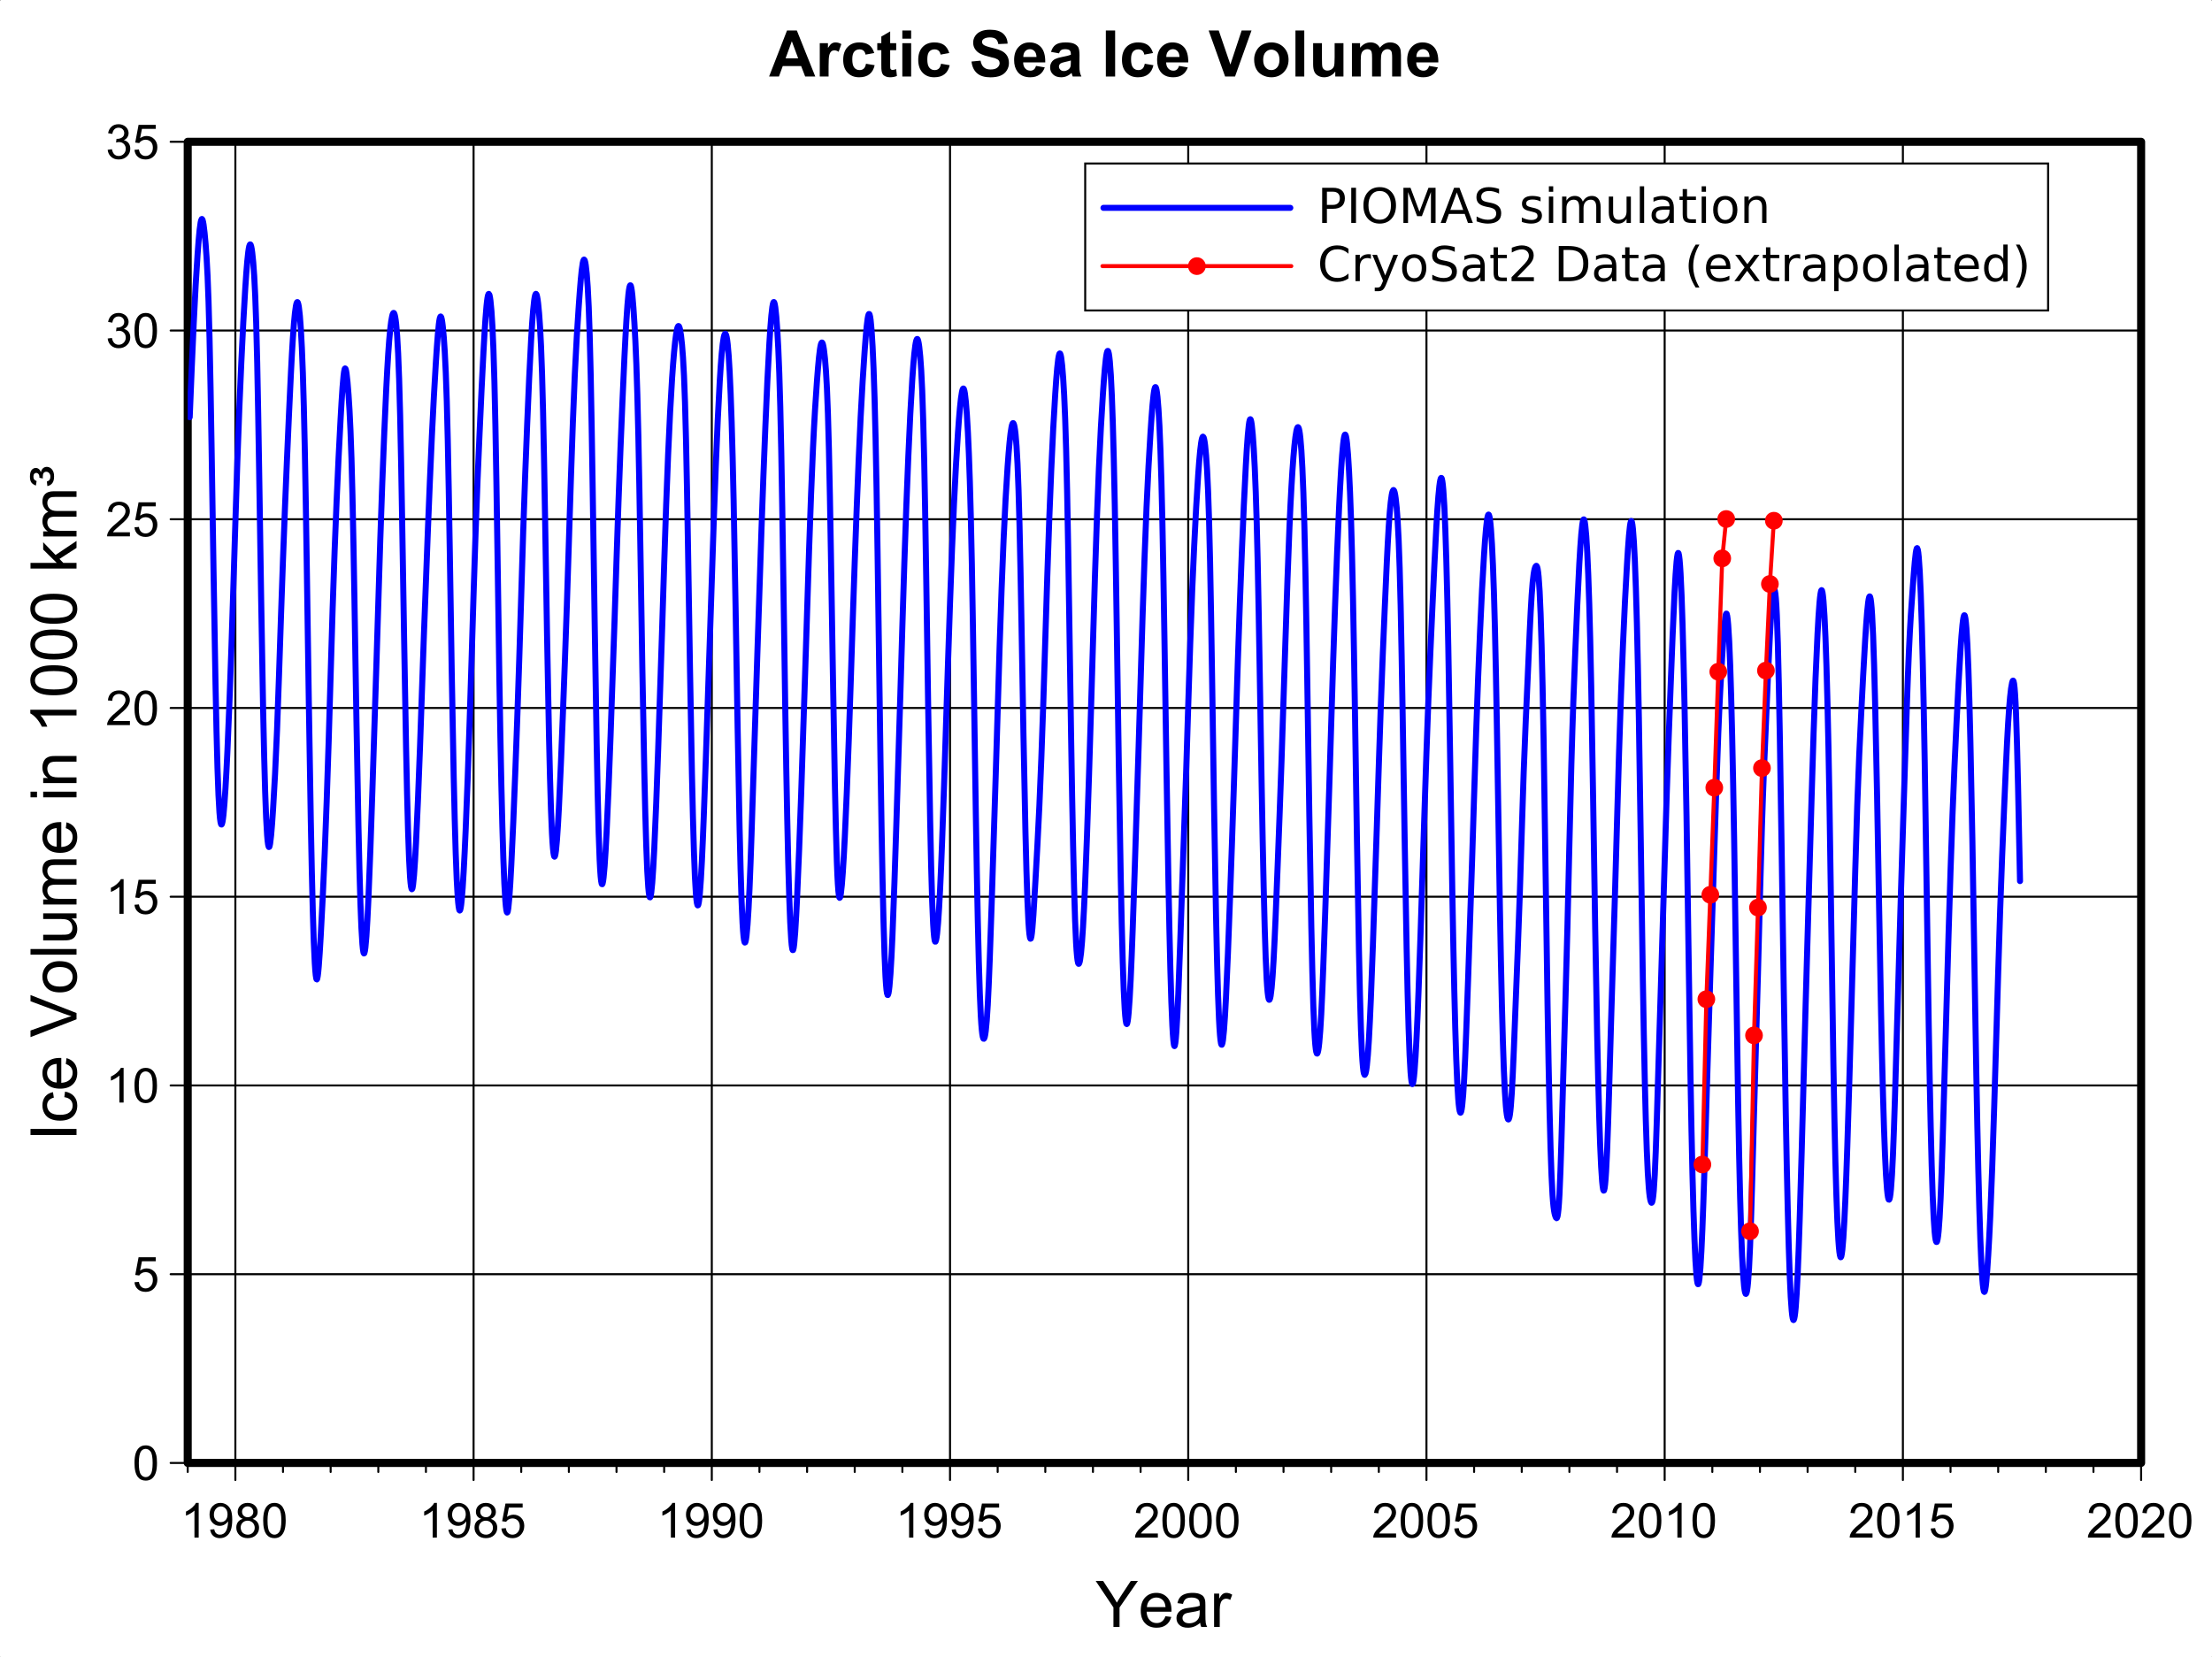 <?xml version="1.0" encoding="UTF-8"?>
<svg xmlns="http://www.w3.org/2000/svg" xmlns:xlink="http://www.w3.org/1999/xlink" width="550.484pt" height="412.488pt" viewBox="0 0 550.484 412.488" version="1.1">
<rect x="0" y="0" width="550.484" height="412.488" fill="#333333" stroke="none"/>
<defs>
<g>
<symbol overflow="visible" id="glyph0-0">
<path style="stroke:none;" d="M 1.5 0 L 1.5 -7.5 L 7.5 -7.5 L 7.5 0 Z M 1.688 -0.188 L 7.312 -0.188 L 7.312 -7.312 L 1.688 -7.312 Z "/>
</symbol>
<symbol overflow="visible" id="glyph0-1">
<path style="stroke:none;" d="M 4.469 0 L 3.414 0 L 3.414 -6.719 C 3.16 -6.477 2.828 -6.234 2.414 -5.996 C 2 -5.75 1.629 -5.57 1.305 -5.449 L 1.305 -6.469 C 1.895 -6.742 2.41 -7.078 2.852 -7.477 C 3.293 -7.871 3.605 -8.254 3.789 -8.625 L 4.469 -8.625 Z "/>
</symbol>
<symbol overflow="visible" id="glyph0-2">
<path style="stroke:none;" d="M 0.656 -1.984 L 1.672 -2.078 C 1.75 -1.602 1.914 -1.258 2.16 -1.043 C 2.398 -0.824 2.711 -0.715 3.094 -0.719 C 3.414 -0.715 3.695 -0.789 3.945 -0.941 C 4.188 -1.086 4.391 -1.285 4.547 -1.535 C 4.703 -1.785 4.832 -2.121 4.938 -2.543 C 5.043 -2.965 5.098 -3.395 5.098 -3.832 C 5.098 -3.879 5.094 -3.949 5.094 -4.043 C 4.875 -3.707 4.586 -3.434 4.227 -3.227 C 3.859 -3.016 3.465 -2.91 3.039 -2.914 C 2.328 -2.91 1.727 -3.168 1.238 -3.688 C 0.742 -4.199 0.496 -4.879 0.5 -5.727 C 0.496 -6.594 0.754 -7.297 1.27 -7.828 C 1.781 -8.359 2.426 -8.625 3.199 -8.625 C 3.758 -8.625 4.266 -8.473 4.73 -8.172 C 5.191 -7.871 5.543 -7.441 5.785 -6.887 C 6.023 -6.328 6.145 -5.523 6.148 -4.469 C 6.145 -3.371 6.027 -2.496 5.789 -1.848 C 5.547 -1.195 5.191 -0.703 4.723 -0.363 C 4.254 -0.023 3.703 0.145 3.07 0.148 C 2.398 0.145 1.848 -0.039 1.422 -0.41 C 0.996 -0.785 0.742 -1.309 0.656 -1.984 Z M 4.977 -5.777 C 4.973 -6.383 4.812 -6.863 4.492 -7.219 C 4.168 -7.57 3.781 -7.746 3.328 -7.75 C 2.859 -7.746 2.449 -7.555 2.102 -7.176 C 1.754 -6.789 1.582 -6.293 1.582 -5.688 C 1.582 -5.137 1.746 -4.691 2.074 -4.355 C 2.402 -4.012 2.809 -3.844 3.297 -3.844 C 3.785 -3.844 4.188 -4.012 4.504 -4.355 C 4.816 -4.691 4.973 -5.168 4.977 -5.777 Z "/>
</symbol>
<symbol overflow="visible" id="glyph0-3">
<path style="stroke:none;" d="M 2.121 -4.656 C 1.684 -4.816 1.359 -5.047 1.148 -5.344 C 0.938 -5.641 0.832 -5.996 0.832 -6.41 C 0.832 -7.035 1.055 -7.559 1.504 -7.984 C 1.953 -8.41 2.551 -8.625 3.297 -8.625 C 4.043 -8.625 4.648 -8.406 5.109 -7.973 C 5.566 -7.535 5.793 -7.004 5.797 -6.383 C 5.793 -5.977 5.688 -5.629 5.48 -5.34 C 5.27 -5.043 4.953 -4.816 4.531 -4.656 C 5.055 -4.48 5.457 -4.203 5.734 -3.824 C 6.008 -3.438 6.145 -2.98 6.148 -2.453 C 6.145 -1.715 5.887 -1.098 5.367 -0.602 C 4.844 -0.102 4.16 0.145 3.316 0.148 C 2.469 0.145 1.785 -0.102 1.266 -0.605 C 0.742 -1.105 0.48 -1.734 0.484 -2.484 C 0.48 -3.039 0.621 -3.504 0.91 -3.887 C 1.191 -4.262 1.598 -4.52 2.121 -4.656 Z M 1.91 -6.445 C 1.91 -6.039 2.039 -5.707 2.301 -5.449 C 2.562 -5.191 2.902 -5.062 3.32 -5.062 C 3.723 -5.062 4.055 -5.188 4.32 -5.445 C 4.578 -5.695 4.711 -6.012 4.711 -6.387 C 4.711 -6.773 4.574 -7.098 4.309 -7.363 C 4.035 -7.625 3.703 -7.758 3.312 -7.758 C 2.906 -7.758 2.574 -7.629 2.309 -7.371 C 2.043 -7.113 1.91 -6.805 1.91 -6.445 Z M 1.57 -2.477 C 1.57 -2.176 1.641 -1.887 1.785 -1.605 C 1.926 -1.324 2.137 -1.105 2.422 -0.949 C 2.699 -0.793 3.004 -0.715 3.328 -0.719 C 3.832 -0.715 4.246 -0.879 4.578 -1.207 C 4.902 -1.531 5.066 -1.941 5.07 -2.445 C 5.066 -2.945 4.898 -3.367 4.562 -3.703 C 4.223 -4.035 3.801 -4.199 3.293 -4.203 C 2.793 -4.199 2.379 -4.035 2.059 -3.711 C 1.73 -3.379 1.57 -2.969 1.57 -2.477 Z "/>
</symbol>
<symbol overflow="visible" id="glyph0-4">
<path style="stroke:none;" d="M 0.5 -4.234 C 0.496 -5.246 0.602 -6.062 0.812 -6.688 C 1.02 -7.305 1.328 -7.785 1.742 -8.121 C 2.148 -8.457 2.668 -8.625 3.297 -8.625 C 3.758 -8.625 4.164 -8.531 4.512 -8.348 C 4.855 -8.16 5.141 -7.891 5.371 -7.543 C 5.594 -7.191 5.773 -6.766 5.906 -6.266 C 6.035 -5.762 6.098 -5.086 6.102 -4.234 C 6.098 -3.227 5.996 -2.414 5.789 -1.797 C 5.578 -1.176 5.266 -0.695 4.859 -0.359 C 4.445 -0.02 3.926 0.145 3.297 0.148 C 2.465 0.145 1.816 -0.148 1.348 -0.742 C 0.781 -1.457 0.496 -2.621 0.5 -4.234 Z M 1.582 -4.234 C 1.582 -2.824 1.746 -1.887 2.074 -1.418 C 2.402 -0.949 2.809 -0.715 3.297 -0.719 C 3.777 -0.715 4.184 -0.949 4.52 -1.422 C 4.848 -1.887 5.016 -2.824 5.016 -4.234 C 5.016 -5.648 4.848 -6.59 4.52 -7.055 C 4.184 -7.516 3.773 -7.746 3.289 -7.75 C 2.801 -7.746 2.414 -7.543 2.125 -7.137 C 1.762 -6.613 1.582 -5.645 1.582 -4.234 Z "/>
</symbol>
<symbol overflow="visible" id="glyph0-5">
<path style="stroke:none;" d="M 0.5 -2.25 L 1.605 -2.344 C 1.684 -1.805 1.871 -1.398 2.176 -1.125 C 2.473 -0.852 2.836 -0.715 3.258 -0.719 C 3.766 -0.715 4.195 -0.906 4.547 -1.293 C 4.898 -1.672 5.074 -2.18 5.074 -2.82 C 5.074 -3.414 4.902 -3.891 4.566 -4.242 C 4.227 -4.59 3.785 -4.762 3.242 -4.766 C 2.898 -4.762 2.594 -4.684 2.32 -4.531 C 2.047 -4.375 1.832 -4.176 1.676 -3.93 L 0.688 -4.062 L 1.516 -8.473 L 5.789 -8.473 L 5.789 -7.465 L 2.359 -7.465 L 1.898 -5.156 C 2.414 -5.516 2.953 -5.695 3.523 -5.695 C 4.27 -5.695 4.902 -5.434 5.422 -4.914 C 5.934 -4.395 6.191 -3.727 6.195 -2.914 C 6.191 -2.133 5.965 -1.461 5.516 -0.898 C 4.961 -0.199 4.211 0.145 3.258 0.148 C 2.477 0.145 1.836 -0.07 1.344 -0.508 C 0.844 -0.941 0.562 -1.523 0.5 -2.25 Z "/>
</symbol>
<symbol overflow="visible" id="glyph0-6">
<path style="stroke:none;" d="M 6.039 -1.016 L 6.039 0 L 0.363 0 C 0.355 -0.254 0.395 -0.496 0.484 -0.734 C 0.629 -1.117 0.859 -1.5 1.18 -1.875 C 1.492 -2.25 1.953 -2.684 2.562 -3.176 C 3.492 -3.941 4.125 -4.547 4.453 -4.992 C 4.781 -5.438 4.945 -5.859 4.945 -6.266 C 4.945 -6.68 4.793 -7.031 4.496 -7.32 C 4.191 -7.602 3.805 -7.746 3.328 -7.75 C 2.82 -7.746 2.414 -7.594 2.109 -7.293 C 1.805 -6.984 1.648 -6.562 1.648 -6.031 L 0.562 -6.141 C 0.633 -6.945 0.91 -7.559 1.398 -7.988 C 1.879 -8.41 2.531 -8.625 3.352 -8.625 C 4.172 -8.625 4.824 -8.395 5.309 -7.938 C 5.789 -7.48 6.027 -6.914 6.031 -6.242 C 6.027 -5.895 5.957 -5.559 5.82 -5.227 C 5.676 -4.891 5.441 -4.539 5.117 -4.176 C 4.789 -3.805 4.25 -3.301 3.492 -2.664 C 2.859 -2.129 2.453 -1.77 2.273 -1.582 C 2.094 -1.395 1.945 -1.203 1.828 -1.016 Z "/>
</symbol>
<symbol overflow="visible" id="glyph0-7">
<path style="stroke:none;" d="M 0.504 -2.266 L 1.559 -2.406 C 1.68 -1.809 1.883 -1.379 2.176 -1.113 C 2.465 -0.848 2.82 -0.715 3.242 -0.719 C 3.734 -0.715 4.152 -0.887 4.496 -1.234 C 4.832 -1.574 5.004 -2 5.008 -2.516 C 5.004 -2.996 4.848 -3.395 4.535 -3.711 C 4.219 -4.023 3.816 -4.184 3.328 -4.184 C 3.129 -4.184 2.879 -4.145 2.586 -4.066 L 2.703 -4.992 C 2.766 -4.984 2.824 -4.98 2.871 -4.98 C 3.32 -4.98 3.723 -5.098 4.086 -5.332 C 4.441 -5.566 4.621 -5.926 4.625 -6.414 C 4.621 -6.801 4.492 -7.121 4.23 -7.375 C 3.965 -7.629 3.625 -7.758 3.219 -7.758 C 2.805 -7.758 2.465 -7.629 2.191 -7.371 C 1.918 -7.113 1.742 -6.727 1.664 -6.211 L 0.609 -6.398 C 0.738 -7.105 1.031 -7.652 1.488 -8.043 C 1.941 -8.43 2.508 -8.625 3.195 -8.625 C 3.66 -8.625 4.094 -8.523 4.488 -8.324 C 4.879 -8.121 5.18 -7.848 5.391 -7.5 C 5.602 -7.148 5.707 -6.777 5.707 -6.391 C 5.707 -6.02 5.605 -5.684 5.406 -5.379 C 5.207 -5.074 4.914 -4.832 4.523 -4.652 C 5.031 -4.535 5.426 -4.289 5.707 -3.922 C 5.988 -3.547 6.129 -3.086 6.129 -2.539 C 6.129 -1.785 5.855 -1.148 5.309 -0.629 C 4.762 -0.105 4.07 0.152 3.234 0.152 C 2.477 0.152 1.848 -0.07 1.355 -0.52 C 0.855 -0.969 0.574 -1.551 0.504 -2.266 Z "/>
</symbol>
<symbol overflow="visible" id="glyph1-0">
<path style="stroke:none;" d="M 2 0 L 2 -10 L 10 -10 L 10 0 Z M 2.25 -0.25 L 9.75 -0.25 L 9.75 -9.75 L 2.25 -9.75 Z "/>
</symbol>
<symbol overflow="visible" id="glyph1-1">
<path style="stroke:none;" d="M 4.461 0 L 4.461 -4.852 L 0.047 -11.453 L 1.891 -11.453 L 4.148 -8 C 4.562 -7.352 4.949 -6.707 5.312 -6.062 C 5.652 -6.66 6.07 -7.336 6.562 -8.086 L 8.781 -11.453 L 10.547 -11.453 L 5.977 -4.852 L 5.977 0 Z "/>
</symbol>
<symbol overflow="visible" id="glyph1-2">
<path style="stroke:none;" d="M 6.734 -2.672 L 8.188 -2.492 C 7.953 -1.641 7.531 -0.984 6.914 -0.516 C 6.293 -0.047 5.5 0.188 4.539 0.188 C 3.324 0.188 2.363 -0.184 1.652 -0.934 C 0.941 -1.676 0.586 -2.727 0.586 -4.078 C 0.586 -5.473 0.945 -6.555 1.664 -7.328 C 2.383 -8.098 3.312 -8.484 4.461 -8.484 C 5.566 -8.484 6.473 -8.105 7.18 -7.352 C 7.879 -6.594 8.23 -5.531 8.234 -4.164 C 8.23 -4.078 8.23 -3.953 8.227 -3.789 L 2.039 -3.789 C 2.09 -2.875 2.348 -2.176 2.812 -1.695 C 3.273 -1.207 3.852 -0.965 4.547 -0.969 C 5.062 -0.965 5.5 -1.102 5.867 -1.375 C 6.227 -1.645 6.516 -2.078 6.734 -2.672 Z M 2.117 -4.945 L 6.75 -4.945 C 6.688 -5.641 6.508 -6.164 6.219 -6.516 C 5.766 -7.055 5.188 -7.324 4.477 -7.328 C 3.828 -7.324 3.285 -7.109 2.848 -6.68 C 2.406 -6.246 2.16 -5.668 2.117 -4.945 Z "/>
</symbol>
<symbol overflow="visible" id="glyph1-3">
<path style="stroke:none;" d="M 6.469 -1.023 C 5.945 -0.578 5.441 -0.266 4.965 -0.086 C 4.48 0.098 3.965 0.188 3.414 0.188 C 2.5 0.188 1.801 -0.035 1.312 -0.48 C 0.82 -0.926 0.574 -1.492 0.578 -2.188 C 0.574 -2.59 0.668 -2.961 0.855 -3.301 C 1.039 -3.633 1.281 -3.902 1.582 -4.109 C 1.879 -4.309 2.215 -4.465 2.594 -4.57 C 2.867 -4.641 3.285 -4.711 3.844 -4.781 C 4.977 -4.914 5.812 -5.074 6.352 -5.266 C 6.355 -5.457 6.355 -5.578 6.359 -5.633 C 6.355 -6.203 6.223 -6.609 5.961 -6.844 C 5.598 -7.16 5.066 -7.316 4.359 -7.32 C 3.695 -7.316 3.207 -7.203 2.895 -6.973 C 2.578 -6.738 2.344 -6.328 2.195 -5.742 L 0.82 -5.93 C 0.945 -6.516 1.148 -6.988 1.438 -7.355 C 1.719 -7.715 2.133 -7.996 2.68 -8.191 C 3.219 -8.387 3.848 -8.484 4.562 -8.484 C 5.27 -8.484 5.844 -8.398 6.289 -8.234 C 6.727 -8.062 7.055 -7.855 7.266 -7.605 C 7.473 -7.352 7.617 -7.031 7.703 -6.648 C 7.746 -6.406 7.77 -5.973 7.773 -5.352 L 7.773 -3.477 C 7.77 -2.164 7.801 -1.34 7.863 -0.996 C 7.922 -0.648 8.039 -0.316 8.219 0 L 6.75 0 C 6.602 -0.289 6.508 -0.629 6.469 -1.023 Z M 6.352 -4.164 C 5.84 -3.953 5.074 -3.777 4.055 -3.633 C 3.477 -3.547 3.066 -3.453 2.828 -3.352 C 2.586 -3.246 2.402 -3.094 2.273 -2.895 C 2.141 -2.691 2.074 -2.469 2.078 -2.227 C 2.074 -1.852 2.215 -1.539 2.504 -1.289 C 2.785 -1.039 3.203 -0.914 3.75 -0.914 C 4.289 -0.914 4.77 -1.031 5.195 -1.27 C 5.613 -1.504 5.922 -1.828 6.125 -2.242 C 6.273 -2.559 6.352 -3.027 6.352 -3.648 Z "/>
</symbol>
<symbol overflow="visible" id="glyph1-4">
<path style="stroke:none;" d="M 1.039 0 L 1.039 -8.297 L 2.305 -8.297 L 2.305 -7.039 C 2.625 -7.625 2.926 -8.016 3.199 -8.203 C 3.473 -8.391 3.773 -8.484 4.102 -8.484 C 4.574 -8.484 5.055 -8.332 5.547 -8.031 L 5.062 -6.727 C 4.719 -6.93 4.375 -7.031 4.031 -7.031 C 3.723 -7.031 3.445 -6.938 3.203 -6.754 C 2.957 -6.566 2.781 -6.309 2.68 -5.984 C 2.52 -5.48 2.441 -4.934 2.445 -4.344 L 2.445 0 Z "/>
</symbol>
<symbol overflow="visible" id="glyph2-0">
<path style="stroke:none;" d="M 0 -2 L -10 -2 L -10 -10 L 0 -10 Z M -0.25 -2.25 L -0.25 -9.75 L -9.75 -9.75 L -9.75 -2.25 Z "/>
</symbol>
<symbol overflow="visible" id="glyph2-1">
<path style="stroke:none;" d="M 0 -1.492 L -11.453 -1.492 L -11.453 -3.008 L 0 -3.008 Z "/>
</symbol>
<symbol overflow="visible" id="glyph2-2">
<path style="stroke:none;" d="M -3.039 -6.469 L -2.859 -7.852 C -1.906 -7.699 -1.16 -7.312 -0.621 -6.691 C -0.082 -6.066 0.188 -5.301 0.188 -4.398 C 0.188 -3.262 -0.184 -2.348 -0.926 -1.66 C -1.668 -0.965 -2.73 -0.621 -4.117 -0.625 C -5.012 -0.621 -5.797 -0.77 -6.469 -1.07 C -7.141 -1.363 -7.645 -1.816 -7.98 -2.426 C -8.316 -3.031 -8.484 -3.691 -8.484 -4.406 C -8.484 -5.305 -8.254 -6.039 -7.801 -6.617 C -7.34 -7.188 -6.695 -7.555 -5.859 -7.719 L -5.648 -6.352 C -6.203 -6.219 -6.621 -5.988 -6.906 -5.66 C -7.184 -5.328 -7.324 -4.926 -7.328 -4.461 C -7.324 -3.75 -7.07 -3.176 -6.566 -2.734 C -6.055 -2.289 -5.25 -2.066 -4.156 -2.07 C -3.039 -2.066 -2.23 -2.281 -1.727 -2.711 C -1.219 -3.137 -0.965 -3.695 -0.969 -4.383 C -0.965 -4.934 -1.137 -5.395 -1.477 -5.766 C -1.812 -6.133 -2.332 -6.367 -3.039 -6.469 Z "/>
</symbol>
<symbol overflow="visible" id="glyph2-3">
<path style="stroke:none;" d="M -2.672 -6.734 L -2.492 -8.188 C -1.641 -7.953 -0.984 -7.531 -0.516 -6.914 C -0.047 -6.293 0.188 -5.5 0.188 -4.539 C 0.188 -3.324 -0.184 -2.363 -0.934 -1.652 C -1.676 -0.941 -2.727 -0.586 -4.078 -0.586 C -5.473 -0.586 -6.555 -0.945 -7.328 -1.664 C -8.098 -2.383 -8.484 -3.312 -8.484 -4.461 C -8.484 -5.566 -8.105 -6.473 -7.352 -7.18 C -6.594 -7.879 -5.531 -8.23 -4.164 -8.234 C -4.078 -8.23 -3.953 -8.23 -3.789 -8.227 L -3.789 -2.039 C -2.875 -2.09 -2.176 -2.348 -1.695 -2.812 C -1.207 -3.273 -0.965 -3.852 -0.969 -4.547 C -0.965 -5.062 -1.102 -5.5 -1.375 -5.867 C -1.645 -6.227 -2.078 -6.516 -2.672 -6.734 Z M -4.945 -2.117 L -4.945 -6.75 C -5.641 -6.688 -6.164 -6.508 -6.516 -6.219 C -7.055 -5.766 -7.324 -5.188 -7.328 -4.477 C -7.324 -3.828 -7.109 -3.285 -6.68 -2.848 C -6.246 -2.406 -5.668 -2.16 -4.945 -2.117 Z "/>
</symbol>
<symbol overflow="visible" id="glyph2-4">
<path style="stroke:none;" d=""/>
</symbol>
<symbol overflow="visible" id="glyph2-5">
<path style="stroke:none;" d="M 0 -4.508 L -11.453 -0.07 L -11.453 -1.711 L -3.133 -4.688 C -2.465 -4.926 -1.84 -5.125 -1.258 -5.289 C -1.879 -5.465 -2.504 -5.672 -3.133 -5.906 L -11.453 -9 L -11.453 -10.547 L 0 -6.062 Z "/>
</symbol>
<symbol overflow="visible" id="glyph2-6">
<path style="stroke:none;" d="M -4.148 -0.531 C -5.684 -0.527 -6.82 -0.953 -7.562 -1.812 C -8.176 -2.523 -8.484 -3.395 -8.484 -4.422 C -8.484 -5.559 -8.109 -6.492 -7.363 -7.219 C -6.613 -7.941 -5.582 -8.301 -4.266 -8.305 C -3.195 -8.301 -2.355 -8.141 -1.746 -7.824 C -1.133 -7.5 -0.656 -7.035 -0.32 -6.426 C 0.02 -5.812 0.188 -5.145 0.188 -4.422 C 0.188 -3.258 -0.184 -2.32 -0.93 -1.605 C -1.672 -0.887 -2.746 -0.527 -4.148 -0.531 Z M -4.148 -1.977 C -3.086 -1.973 -2.289 -2.207 -1.762 -2.672 C -1.23 -3.133 -0.965 -3.715 -0.969 -4.422 C -0.965 -5.117 -1.23 -5.699 -1.766 -6.164 C -2.293 -6.625 -3.105 -6.855 -4.195 -6.859 C -5.219 -6.855 -5.996 -6.621 -6.527 -6.16 C -7.055 -5.691 -7.316 -5.113 -7.32 -4.422 C -7.316 -3.715 -7.055 -3.133 -6.531 -2.672 C -6.004 -2.207 -5.211 -1.973 -4.148 -1.977 Z "/>
</symbol>
<symbol overflow="visible" id="glyph2-7">
<path style="stroke:none;" d="M 0 -1.023 L -11.453 -1.023 L -11.453 -2.43 L 0 -2.43 Z "/>
</symbol>
<symbol overflow="visible" id="glyph2-8">
<path style="stroke:none;" d="M 0 -6.492 L -1.219 -6.492 C -0.281 -5.844 0.188 -4.965 0.188 -3.859 C 0.188 -3.367 0.094 -2.91 -0.094 -2.488 C -0.281 -2.062 -0.516 -1.746 -0.801 -1.543 C -1.082 -1.332 -1.43 -1.188 -1.844 -1.109 C -2.117 -1.047 -2.555 -1.02 -3.156 -1.023 L -8.297 -1.023 L -8.297 -2.43 L -3.695 -2.43 C -2.957 -2.426 -2.461 -2.453 -2.211 -2.516 C -1.836 -2.602 -1.547 -2.789 -1.34 -3.078 C -1.125 -3.359 -1.02 -3.715 -1.023 -4.141 C -1.02 -4.559 -1.129 -4.953 -1.348 -5.328 C -1.562 -5.695 -1.855 -5.957 -2.23 -6.113 C -2.602 -6.262 -3.141 -6.34 -3.852 -6.344 L -8.297 -6.344 L -8.297 -7.75 L 0 -7.75 Z "/>
</symbol>
<symbol overflow="visible" id="glyph2-9">
<path style="stroke:none;" d="M 0 -1.055 L -8.297 -1.055 L -8.297 -2.312 L -7.133 -2.312 C -7.535 -2.57 -7.863 -2.918 -8.113 -3.352 C -8.359 -3.781 -8.484 -4.273 -8.484 -4.828 C -8.484 -5.441 -8.355 -5.945 -8.102 -6.34 C -7.844 -6.73 -7.488 -7.008 -7.031 -7.172 C -8 -7.828 -8.484 -8.68 -8.484 -9.734 C -8.484 -10.555 -8.254 -11.188 -7.801 -11.633 C -7.34 -12.07 -6.641 -12.293 -5.695 -12.297 L 0 -12.297 L 0 -10.898 L -5.227 -10.898 C -5.789 -10.898 -6.191 -10.852 -6.441 -10.762 C -6.684 -10.668 -6.883 -10.504 -7.039 -10.266 C -7.188 -10.023 -7.266 -9.742 -7.266 -9.422 C -7.266 -8.836 -7.07 -8.352 -6.684 -7.969 C -6.293 -7.582 -5.672 -7.387 -4.82 -7.391 L 0 -7.391 L 0 -5.984 L -5.391 -5.984 C -6.016 -5.98 -6.484 -5.867 -6.797 -5.641 C -7.109 -5.41 -7.266 -5.035 -7.266 -4.516 C -7.266 -4.117 -7.16 -3.75 -6.953 -3.418 C -6.742 -3.078 -6.438 -2.836 -6.039 -2.688 C -5.637 -2.535 -5.059 -2.461 -4.305 -2.461 L 0 -2.461 Z "/>
</symbol>
<symbol overflow="visible" id="glyph2-10">
<path style="stroke:none;" d="M -9.836 -1.062 L -11.453 -1.062 L -11.453 -2.469 L -9.836 -2.469 Z M 0 -1.062 L -8.297 -1.062 L -8.297 -2.469 L 0 -2.469 Z "/>
</symbol>
<symbol overflow="visible" id="glyph2-11">
<path style="stroke:none;" d="M 0 -1.055 L -8.297 -1.055 L -8.297 -2.32 L -7.117 -2.32 C -8.027 -2.93 -8.484 -3.809 -8.484 -4.961 C -8.484 -5.457 -8.395 -5.918 -8.215 -6.34 C -8.035 -6.758 -7.797 -7.07 -7.508 -7.281 C -7.211 -7.488 -6.867 -7.633 -6.469 -7.719 C -6.207 -7.766 -5.75 -7.793 -5.102 -7.797 L 0 -7.797 L 0 -6.391 L -5.047 -6.391 C -5.617 -6.387 -6.047 -6.332 -6.332 -6.227 C -6.613 -6.113 -6.84 -5.918 -7.012 -5.645 C -7.18 -5.363 -7.266 -5.039 -7.266 -4.664 C -7.266 -4.062 -7.074 -3.543 -6.695 -3.113 C -6.312 -2.676 -5.59 -2.461 -4.531 -2.461 L 0 -2.461 Z "/>
</symbol>
<symbol overflow="visible" id="glyph2-12">
<path style="stroke:none;" d="M 0 -5.961 L 0 -4.555 L -8.961 -4.555 C -8.633 -4.211 -8.312 -3.77 -7.992 -3.223 C -7.668 -2.672 -7.426 -2.176 -7.266 -1.742 L -8.625 -1.742 C -8.992 -2.523 -9.438 -3.211 -9.969 -3.805 C -10.492 -4.391 -11.004 -4.809 -11.5 -5.055 L -11.5 -5.961 Z "/>
</symbol>
<symbol overflow="visible" id="glyph2-13">
<path style="stroke:none;" d="M -5.648 -0.664 C -7 -0.66 -8.09 -0.801 -8.918 -1.082 C -9.742 -1.359 -10.379 -1.773 -10.828 -2.324 C -11.273 -2.871 -11.496 -3.562 -11.5 -4.398 C -11.496 -5.012 -11.371 -5.551 -11.129 -6.016 C -10.879 -6.477 -10.523 -6.859 -10.059 -7.164 C -9.59 -7.465 -9.023 -7.703 -8.355 -7.875 C -7.684 -8.047 -6.781 -8.133 -5.648 -8.133 C -4.305 -8.133 -3.219 -7.992 -2.395 -7.719 C -1.566 -7.438 -0.93 -7.027 -0.48 -6.48 C -0.031 -5.93 0.191 -5.234 0.195 -4.398 C 0.191 -3.293 -0.199 -2.426 -0.992 -1.797 C -1.941 -1.039 -3.496 -0.66 -5.648 -0.664 Z M -5.648 -2.109 C -3.766 -2.109 -2.512 -2.328 -1.895 -2.77 C -1.27 -3.207 -0.961 -3.75 -0.961 -4.398 C -0.961 -5.043 -1.273 -5.586 -1.898 -6.027 C -2.523 -6.465 -3.773 -6.684 -5.648 -6.688 C -7.531 -6.684 -8.781 -6.465 -9.406 -6.027 C -10.023 -5.586 -10.336 -5.039 -10.336 -4.383 C -10.336 -3.734 -10.062 -3.219 -9.516 -2.836 C -8.816 -2.352 -7.527 -2.109 -5.648 -2.109 Z "/>
</symbol>
<symbol overflow="visible" id="glyph2-14">
<path style="stroke:none;" d="M 0 -1.062 L -11.453 -1.062 L -11.453 -2.469 L -4.922 -2.469 L -8.297 -5.797 L -8.297 -7.617 L -5.219 -4.445 L 0 -7.938 L 0 -6.203 L -4.242 -3.461 L -3.289 -2.469 L 0 -2.469 Z "/>
</symbol>
<symbol overflow="visible" id="glyph2-15">
<path style="stroke:none;" d="M -7.258 -0.258 L -7.375 -1.398 C -7.059 -1.5 -6.844 -1.637 -6.734 -1.805 C -6.574 -2.027 -6.496 -2.293 -6.5 -2.602 C -6.496 -2.969 -6.598 -3.266 -6.805 -3.492 C -7.004 -3.715 -7.25 -3.824 -7.539 -3.828 C -7.797 -3.824 -8.004 -3.73 -8.164 -3.547 C -8.316 -3.355 -8.395 -3.035 -8.398 -2.586 C -8.395 -2.52 -8.391 -2.434 -8.383 -2.328 C -8.375 -2.25 -8.371 -2.195 -8.375 -2.156 L -9.234 -2.328 C -9.227 -2.746 -9.301 -3.055 -9.461 -3.254 C -9.613 -3.445 -9.805 -3.543 -10.031 -3.547 C -10.223 -3.543 -10.387 -3.465 -10.523 -3.312 C -10.656 -3.152 -10.723 -2.922 -10.727 -2.617 C -10.723 -2.324 -10.664 -2.098 -10.555 -1.934 C -10.438 -1.77 -10.23 -1.625 -9.93 -1.508 L -10.109 -0.391 C -10.656 -0.602 -11.043 -0.871 -11.266 -1.199 C -11.48 -1.523 -11.59 -2 -11.594 -2.625 C -11.59 -3.375 -11.449 -3.918 -11.176 -4.262 C -10.895 -4.598 -10.547 -4.77 -10.133 -4.773 C -9.844 -4.77 -9.59 -4.676 -9.367 -4.496 C -9.141 -4.309 -8.98 -4.043 -8.883 -3.695 C -8.766 -4.156 -8.574 -4.496 -8.316 -4.719 C -8.051 -4.934 -7.742 -5.043 -7.391 -5.047 C -6.902 -5.043 -6.48 -4.84 -6.125 -4.43 C -5.762 -4.016 -5.582 -3.43 -5.586 -2.672 C -5.582 -1.941 -5.727 -1.383 -6.02 -1 C -6.305 -0.613 -6.719 -0.367 -7.258 -0.258 Z "/>
</symbol>
<symbol overflow="visible" id="glyph3-0">
<path style="stroke:none;" d="M 0.598 2.121 L 0.598 -8.461 L 6.598 -8.461 L 6.598 2.121 Z M 1.273 1.453 L 5.93 1.453 L 5.93 -7.789 L 1.273 -7.789 Z "/>
</symbol>
<symbol overflow="visible" id="glyph3-1">
<path style="stroke:none;" d="M 2.359 -7.773 L 2.359 -4.488 L 3.852 -4.488 C 4.398 -4.488 4.824 -4.629 5.125 -4.914 C 5.426 -5.199 5.578 -5.605 5.578 -6.133 C 5.578 -6.656 5.426 -7.062 5.125 -7.348 C 4.824 -7.629 4.398 -7.77 3.852 -7.773 Z M 1.18 -8.75 L 3.852 -8.75 C 4.828 -8.746 5.57 -8.523 6.074 -8.082 C 6.574 -7.637 6.824 -6.988 6.828 -6.133 C 6.824 -5.27 6.574 -4.617 6.074 -4.176 C 5.57 -3.734 4.828 -3.516 3.852 -3.516 L 2.359 -3.516 L 2.359 0 L 1.18 0 Z "/>
</symbol>
<symbol overflow="visible" id="glyph3-2">
<path style="stroke:none;" d="M 1.18 -8.75 L 2.359 -8.75 L 2.359 0 L 1.18 0 Z "/>
</symbol>
<symbol overflow="visible" id="glyph3-3">
<path style="stroke:none;" d="M 4.727 -7.945 C 3.863 -7.945 3.18 -7.625 2.68 -6.984 C 2.172 -6.344 1.922 -5.469 1.922 -4.367 C 1.922 -3.258 2.172 -2.387 2.68 -1.75 C 3.18 -1.105 3.863 -0.785 4.727 -0.789 C 5.582 -0.785 6.262 -1.105 6.77 -1.75 C 7.27 -2.387 7.523 -3.258 7.523 -4.367 C 7.523 -5.469 7.27 -6.344 6.77 -6.984 C 6.262 -7.625 5.582 -7.945 4.727 -7.945 Z M 4.727 -8.906 C 5.953 -8.906 6.934 -8.492 7.672 -7.672 C 8.402 -6.844 8.77 -5.742 8.773 -4.367 C 8.77 -2.984 8.402 -1.883 7.672 -1.062 C 6.934 -0.238 5.953 0.168 4.727 0.172 C 3.496 0.168 2.512 -0.238 1.777 -1.059 C 1.035 -1.875 0.668 -2.977 0.672 -4.367 C 0.668 -5.742 1.035 -6.844 1.777 -7.672 C 2.512 -8.492 3.496 -8.906 4.727 -8.906 Z "/>
</symbol>
<symbol overflow="visible" id="glyph3-4">
<path style="stroke:none;" d="M 1.18 -8.75 L 2.941 -8.75 L 5.172 -2.797 L 7.418 -8.75 L 9.18 -8.75 L 9.18 0 L 8.027 0 L 8.027 -7.68 L 5.773 -1.68 L 4.582 -1.68 L 2.328 -7.68 L 2.328 0 L 1.18 0 Z "/>
</symbol>
<symbol overflow="visible" id="glyph3-5">
<path style="stroke:none;" d="M 4.102 -7.582 L 2.496 -3.227 L 5.711 -3.227 Z M 3.434 -8.75 L 4.773 -8.75 L 8.109 0 L 6.879 0 L 6.082 -2.242 L 2.141 -2.242 L 1.344 0 L 0.094 0 Z "/>
</symbol>
<symbol overflow="visible" id="glyph3-6">
<path style="stroke:none;" d="M 6.422 -8.461 L 6.422 -7.305 C 5.973 -7.52 5.547 -7.68 5.152 -7.785 C 4.75 -7.891 4.367 -7.945 3.996 -7.945 C 3.352 -7.945 2.852 -7.82 2.504 -7.57 C 2.152 -7.32 1.98 -6.965 1.98 -6.504 C 1.98 -6.113 2.094 -5.82 2.328 -5.625 C 2.559 -5.43 3 -5.27 3.648 -5.148 L 4.367 -5.004 C 5.242 -4.832 5.895 -4.535 6.316 -4.113 C 6.738 -3.691 6.949 -3.125 6.949 -2.414 C 6.949 -1.562 6.664 -0.918 6.094 -0.484 C 5.523 -0.047 4.691 0.168 3.598 0.172 C 3.184 0.168 2.742 0.121 2.277 0.031 C 1.809 -0.062 1.324 -0.199 0.828 -0.387 L 0.828 -1.605 C 1.305 -1.336 1.777 -1.133 2.238 -0.996 C 2.699 -0.855 3.152 -0.785 3.598 -0.789 C 4.27 -0.785 4.789 -0.918 5.16 -1.188 C 5.523 -1.449 5.707 -1.828 5.711 -2.328 C 5.707 -2.75 5.574 -3.086 5.316 -3.332 C 5.051 -3.57 4.621 -3.754 4.02 -3.879 L 3.297 -4.02 C 2.414 -4.191 1.777 -4.465 1.383 -4.844 C 0.984 -5.215 0.785 -5.738 0.789 -6.41 C 0.785 -7.184 1.059 -7.793 1.605 -8.238 C 2.152 -8.684 2.902 -8.906 3.859 -8.906 C 4.27 -8.906 4.688 -8.867 5.113 -8.793 C 5.539 -8.719 5.977 -8.609 6.422 -8.461 Z "/>
</symbol>
<symbol overflow="visible" id="glyph3-7">
<path style="stroke:none;" d=""/>
</symbol>
<symbol overflow="visible" id="glyph3-8">
<path style="stroke:none;" d="M 5.312 -6.367 L 5.312 -5.352 C 5.008 -5.504 4.691 -5.621 4.367 -5.703 C 4.035 -5.777 3.695 -5.816 3.344 -5.82 C 2.809 -5.816 2.406 -5.734 2.141 -5.574 C 1.871 -5.406 1.738 -5.16 1.742 -4.836 C 1.738 -4.582 1.836 -4.387 2.027 -4.246 C 2.215 -4.102 2.598 -3.965 3.18 -3.836 L 3.551 -3.758 C 4.316 -3.586 4.859 -3.355 5.18 -3.059 C 5.5 -2.762 5.66 -2.344 5.664 -1.812 C 5.66 -1.199 5.418 -0.719 4.941 -0.363 C 4.457 -0.008 3.797 0.168 2.953 0.172 C 2.602 0.168 2.234 0.133 1.852 0.066 C 1.469 -0.004 1.066 -0.102 0.648 -0.242 L 0.648 -1.352 C 1.047 -1.145 1.441 -0.988 1.828 -0.887 C 2.211 -0.781 2.594 -0.73 2.977 -0.734 C 3.484 -0.73 3.875 -0.816 4.148 -0.992 C 4.422 -1.164 4.559 -1.41 4.559 -1.727 C 4.559 -2.02 4.457 -2.246 4.262 -2.402 C 4.062 -2.559 3.633 -2.707 2.965 -2.852 L 2.59 -2.941 C 1.918 -3.082 1.434 -3.297 1.141 -3.586 C 0.84 -3.875 0.691 -4.273 0.695 -4.789 C 0.691 -5.398 0.91 -5.875 1.352 -6.215 C 1.785 -6.547 2.406 -6.715 3.219 -6.719 C 3.609 -6.715 3.984 -6.688 4.34 -6.633 C 4.688 -6.574 5.012 -6.484 5.312 -6.367 Z "/>
</symbol>
<symbol overflow="visible" id="glyph3-9">
<path style="stroke:none;" d="M 1.133 -6.562 L 2.211 -6.562 L 2.211 0 L 1.133 0 Z M 1.133 -9.117 L 2.211 -9.117 L 2.211 -7.75 L 1.133 -7.75 Z "/>
</symbol>
<symbol overflow="visible" id="glyph3-10">
<path style="stroke:none;" d="M 6.242 -5.305 C 6.508 -5.785 6.832 -6.145 7.207 -6.375 C 7.582 -6.602 8.023 -6.715 8.531 -6.719 C 9.211 -6.715 9.738 -6.477 10.113 -6 C 10.484 -5.523 10.668 -4.844 10.672 -3.961 L 10.672 0 L 9.586 0 L 9.586 -3.926 C 9.586 -4.551 9.473 -5.016 9.25 -5.324 C 9.027 -5.625 8.688 -5.777 8.234 -5.781 C 7.672 -5.777 7.23 -5.594 6.906 -5.227 C 6.582 -4.855 6.422 -4.348 6.422 -3.711 L 6.422 0 L 5.336 0 L 5.336 -3.926 C 5.332 -4.559 5.223 -5.023 5.004 -5.328 C 4.781 -5.625 4.438 -5.777 3.973 -5.781 C 3.422 -5.777 2.984 -5.59 2.66 -5.223 C 2.332 -4.848 2.168 -4.344 2.172 -3.711 L 2.172 0 L 1.09 0 L 1.09 -6.562 L 2.172 -6.562 L 2.172 -5.543 C 2.418 -5.945 2.715 -6.242 3.059 -6.434 C 3.402 -6.621 3.809 -6.715 4.281 -6.719 C 4.758 -6.715 5.164 -6.594 5.5 -6.355 C 5.832 -6.109 6.078 -5.758 6.242 -5.305 Z "/>
</symbol>
<symbol overflow="visible" id="glyph3-11">
<path style="stroke:none;" d="M 1.02 -2.59 L 1.02 -6.562 L 2.098 -6.562 L 2.098 -2.633 C 2.098 -2.008 2.219 -1.543 2.461 -1.23 C 2.703 -0.918 3.066 -0.762 3.551 -0.766 C 4.129 -0.762 4.586 -0.949 4.93 -1.324 C 5.266 -1.695 5.438 -2.199 5.438 -2.844 L 5.438 -6.562 L 6.516 -6.562 L 6.516 0 L 5.438 0 L 5.438 -1.008 C 5.176 -0.609 4.871 -0.312 4.527 -0.117 C 4.18 0.074 3.777 0.168 3.32 0.172 C 2.566 0.168 1.996 -0.062 1.605 -0.531 C 1.215 -0.996 1.02 -1.684 1.02 -2.59 Z "/>
</symbol>
<symbol overflow="visible" id="glyph3-12">
<path style="stroke:none;" d="M 1.133 -9.117 L 2.211 -9.117 L 2.211 0 L 1.133 0 Z "/>
</symbol>
<symbol overflow="visible" id="glyph3-13">
<path style="stroke:none;" d="M 4.113 -3.297 C 3.238 -3.293 2.633 -3.195 2.301 -3 C 1.961 -2.801 1.793 -2.461 1.797 -1.98 C 1.793 -1.598 1.918 -1.293 2.176 -1.07 C 2.426 -0.844 2.77 -0.73 3.203 -0.734 C 3.801 -0.73 4.281 -0.941 4.645 -1.367 C 5.004 -1.789 5.184 -2.355 5.188 -3.059 L 5.188 -3.297 Z M 6.266 -3.742 L 6.266 0 L 5.188 0 L 5.188 -0.996 C 4.938 -0.598 4.633 -0.301 4.266 -0.113 C 3.898 0.078 3.449 0.168 2.918 0.172 C 2.246 0.168 1.711 -0.016 1.312 -0.395 C 0.914 -0.77 0.715 -1.277 0.719 -1.91 C 0.715 -2.645 0.961 -3.199 1.461 -3.578 C 1.953 -3.949 2.691 -4.137 3.672 -4.141 L 5.188 -4.141 L 5.188 -4.25 C 5.184 -4.742 5.02 -5.125 4.695 -5.398 C 4.367 -5.664 3.91 -5.801 3.32 -5.805 C 2.941 -5.801 2.578 -5.758 2.227 -5.672 C 1.871 -5.582 1.527 -5.445 1.203 -5.266 L 1.203 -6.266 C 1.594 -6.414 1.977 -6.527 2.348 -6.605 C 2.719 -6.676 3.082 -6.715 3.434 -6.719 C 4.383 -6.715 5.09 -6.469 5.562 -5.98 C 6.027 -5.484 6.262 -4.738 6.266 -3.742 Z "/>
</symbol>
<symbol overflow="visible" id="glyph3-14">
<path style="stroke:none;" d="M 2.195 -8.426 L 2.195 -6.562 L 4.418 -6.562 L 4.418 -5.727 L 2.195 -5.727 L 2.195 -2.164 C 2.191 -1.625 2.266 -1.281 2.414 -1.129 C 2.562 -0.977 2.859 -0.902 3.312 -0.902 L 4.418 -0.902 L 4.418 0 L 3.312 0 C 2.477 0 1.902 -0.152 1.586 -0.465 C 1.27 -0.77 1.113 -1.336 1.113 -2.164 L 1.113 -5.727 L 0.32 -5.727 L 0.32 -6.562 L 1.113 -6.562 L 1.113 -8.426 Z "/>
</symbol>
<symbol overflow="visible" id="glyph3-15">
<path style="stroke:none;" d="M 3.672 -5.805 C 3.09 -5.801 2.633 -5.574 2.301 -5.129 C 1.961 -4.676 1.793 -4.059 1.797 -3.273 C 1.793 -2.488 1.961 -1.871 2.297 -1.418 C 2.633 -0.965 3.09 -0.738 3.672 -0.742 C 4.246 -0.738 4.703 -0.965 5.039 -1.422 C 5.375 -1.871 5.543 -2.488 5.543 -3.273 C 5.543 -4.051 5.375 -4.668 5.039 -5.121 C 4.703 -5.574 4.246 -5.801 3.672 -5.805 Z M 3.672 -6.719 C 4.605 -6.715 5.344 -6.41 5.883 -5.805 C 6.418 -5.191 6.684 -4.348 6.688 -3.273 C 6.684 -2.199 6.418 -1.355 5.883 -0.746 C 5.344 -0.133 4.605 0.168 3.672 0.172 C 2.73 0.168 1.992 -0.133 1.461 -0.746 C 0.926 -1.355 0.66 -2.199 0.664 -3.273 C 0.66 -4.348 0.926 -5.191 1.461 -5.805 C 1.992 -6.41 2.73 -6.715 3.672 -6.719 Z "/>
</symbol>
<symbol overflow="visible" id="glyph3-16">
<path style="stroke:none;" d="M 6.586 -3.961 L 6.586 0 L 5.508 0 L 5.508 -3.926 C 5.508 -4.547 5.387 -5.012 5.145 -5.32 C 4.902 -5.625 4.539 -5.777 4.055 -5.781 C 3.469 -5.777 3.008 -5.594 2.676 -5.227 C 2.336 -4.855 2.168 -4.348 2.172 -3.711 L 2.172 0 L 1.09 0 L 1.09 -6.562 L 2.172 -6.562 L 2.172 -5.543 C 2.43 -5.934 2.734 -6.227 3.086 -6.426 C 3.434 -6.617 3.836 -6.715 4.297 -6.719 C 5.047 -6.715 5.617 -6.48 6.004 -6.02 C 6.391 -5.551 6.586 -4.867 6.586 -3.961 Z "/>
</symbol>
<symbol overflow="visible" id="glyph3-17">
<path style="stroke:none;" d="M 7.727 -8.074 L 7.727 -6.828 C 7.328 -7.195 6.902 -7.473 6.453 -7.656 C 6 -7.84 5.523 -7.934 5.016 -7.934 C 4.016 -7.934 3.25 -7.625 2.719 -7.016 C 2.188 -6.402 1.922 -5.52 1.922 -4.367 C 1.922 -3.211 2.188 -2.328 2.719 -1.719 C 3.25 -1.105 4.016 -0.801 5.016 -0.805 C 5.523 -0.801 6 -0.895 6.453 -1.078 C 6.902 -1.258 7.328 -1.535 7.727 -1.91 L 7.727 -0.672 C 7.312 -0.387 6.875 -0.176 6.414 -0.039 C 5.949 0.102 5.461 0.168 4.945 0.172 C 3.621 0.168 2.578 -0.234 1.816 -1.043 C 1.051 -1.855 0.668 -2.961 0.672 -4.367 C 0.668 -5.77 1.051 -6.879 1.816 -7.691 C 2.578 -8.5 3.621 -8.906 4.945 -8.906 C 5.469 -8.906 5.961 -8.836 6.422 -8.699 C 6.883 -8.559 7.316 -8.352 7.727 -8.074 Z "/>
</symbol>
<symbol overflow="visible" id="glyph3-18">
<path style="stroke:none;" d="M 4.934 -5.555 C 4.809 -5.625 4.676 -5.676 4.535 -5.707 C 4.395 -5.738 4.238 -5.754 4.066 -5.758 C 3.457 -5.754 2.988 -5.555 2.66 -5.164 C 2.332 -4.766 2.168 -4.199 2.172 -3.457 L 2.172 0 L 1.09 0 L 1.09 -6.562 L 2.172 -6.562 L 2.172 -5.543 C 2.398 -5.941 2.695 -6.234 3.059 -6.43 C 3.418 -6.617 3.859 -6.715 4.383 -6.719 C 4.453 -6.715 4.535 -6.711 4.629 -6.703 C 4.719 -6.695 4.816 -6.68 4.93 -6.664 Z "/>
</symbol>
<symbol overflow="visible" id="glyph3-19">
<path style="stroke:none;" d="M 3.859 0.609 C 3.555 1.391 3.258 1.898 2.973 2.137 C 2.68 2.375 2.293 2.496 1.812 2.496 L 0.949 2.496 L 0.949 1.594 L 1.582 1.594 C 1.879 1.594 2.109 1.523 2.273 1.383 C 2.438 1.242 2.617 0.91 2.82 0.387 L 3.012 -0.105 L 0.359 -6.562 L 1.5 -6.562 L 3.551 -1.43 L 5.602 -6.562 L 6.742 -6.562 Z "/>
</symbol>
<symbol overflow="visible" id="glyph3-20">
<path style="stroke:none;" d="M 2.305 -0.996 L 6.434 -0.996 L 6.434 0 L 0.879 0 L 0.879 -0.996 C 1.328 -1.461 1.938 -2.082 2.715 -2.867 C 3.488 -3.648 3.977 -4.156 4.18 -4.383 C 4.555 -4.809 4.82 -5.168 4.969 -5.465 C 5.117 -5.758 5.191 -6.047 5.195 -6.336 C 5.191 -6.797 5.027 -7.176 4.707 -7.469 C 4.379 -7.762 3.957 -7.91 3.434 -7.91 C 3.059 -7.91 2.664 -7.844 2.258 -7.715 C 1.844 -7.586 1.406 -7.391 0.938 -7.133 L 0.938 -8.328 C 1.414 -8.516 1.859 -8.66 2.273 -8.758 C 2.688 -8.855 3.066 -8.906 3.41 -8.906 C 4.316 -8.906 5.039 -8.68 5.578 -8.227 C 6.117 -7.773 6.387 -7.168 6.387 -6.41 C 6.387 -6.051 6.316 -5.707 6.184 -5.387 C 6.047 -5.062 5.805 -4.684 5.449 -4.25 C 5.352 -4.133 5.039 -3.805 4.52 -3.266 C 3.992 -2.719 3.254 -1.965 2.305 -0.996 Z "/>
</symbol>
<symbol overflow="visible" id="glyph3-21">
<path style="stroke:none;" d="M 2.359 -7.773 L 2.359 -0.973 L 3.789 -0.973 C 4.996 -0.973 5.879 -1.246 6.441 -1.793 C 6.996 -2.34 7.277 -3.203 7.281 -4.383 C 7.277 -5.555 6.996 -6.41 6.441 -6.957 C 5.879 -7.496 4.996 -7.77 3.789 -7.773 Z M 1.18 -8.75 L 3.609 -8.75 C 5.305 -8.746 6.547 -8.395 7.34 -7.691 C 8.133 -6.984 8.531 -5.883 8.531 -4.383 C 8.531 -2.875 8.133 -1.766 7.336 -1.059 C 6.539 -0.352 5.297 0 3.609 0 L 1.18 0 Z "/>
</symbol>
<symbol overflow="visible" id="glyph3-22">
<path style="stroke:none;" d="M 3.719 -9.105 C 3.195 -8.207 2.809 -7.316 2.555 -6.438 C 2.297 -5.559 2.168 -4.668 2.172 -3.766 C 2.168 -2.863 2.297 -1.969 2.555 -1.086 C 2.812 -0.199 3.199 0.688 3.719 1.582 L 2.781 1.582 C 2.195 0.66 1.758 -0.242 1.469 -1.125 C 1.176 -2.008 1.031 -2.887 1.031 -3.766 C 1.031 -4.637 1.176 -5.516 1.465 -6.398 C 1.754 -7.281 2.191 -8.184 2.781 -9.105 Z "/>
</symbol>
<symbol overflow="visible" id="glyph3-23">
<path style="stroke:none;" d="M 6.742 -3.551 L 6.742 -3.023 L 1.789 -3.023 C 1.832 -2.281 2.055 -1.715 2.457 -1.324 C 2.855 -0.934 3.414 -0.738 4.133 -0.742 C 4.539 -0.738 4.941 -0.789 5.332 -0.895 C 5.723 -0.992 6.109 -1.145 6.492 -1.352 L 6.492 -0.336 C 6.105 -0.164 5.707 -0.043 5.305 0.043 C 4.895 0.125 4.484 0.168 4.066 0.172 C 3.02 0.168 2.188 -0.133 1.578 -0.742 C 0.965 -1.348 0.66 -2.172 0.664 -3.219 C 0.66 -4.289 0.949 -5.141 1.531 -5.773 C 2.109 -6.398 2.895 -6.715 3.879 -6.719 C 4.762 -6.715 5.457 -6.43 5.973 -5.867 C 6.48 -5.297 6.738 -4.527 6.742 -3.551 Z M 5.664 -3.867 C 5.656 -4.453 5.492 -4.922 5.172 -5.277 C 4.848 -5.625 4.422 -5.801 3.891 -5.805 C 3.289 -5.801 2.805 -5.633 2.445 -5.297 C 2.082 -4.957 1.875 -4.477 1.82 -3.859 Z "/>
</symbol>
<symbol overflow="visible" id="glyph3-24">
<path style="stroke:none;" d="M 6.586 -6.562 L 4.211 -3.367 L 6.711 0 L 5.438 0 L 3.527 -2.578 L 1.617 0 L 0.344 0 L 2.895 -3.434 L 0.562 -6.562 L 1.836 -6.562 L 3.574 -4.227 L 5.312 -6.562 Z "/>
</symbol>
<symbol overflow="visible" id="glyph3-25">
<path style="stroke:none;" d="M 2.172 -0.984 L 2.172 2.496 L 1.09 2.496 L 1.09 -6.562 L 2.172 -6.562 L 2.172 -5.566 C 2.398 -5.957 2.684 -6.246 3.031 -6.434 C 3.375 -6.621 3.789 -6.715 4.273 -6.719 C 5.066 -6.715 5.715 -6.398 6.215 -5.77 C 6.711 -5.133 6.961 -4.301 6.961 -3.273 C 6.961 -2.238 6.711 -1.406 6.215 -0.777 C 5.715 -0.145 5.066 0.168 4.273 0.172 C 3.789 0.168 3.375 0.078 3.031 -0.113 C 2.684 -0.301 2.398 -0.594 2.172 -0.984 Z M 5.844 -3.273 C 5.84 -4.066 5.676 -4.688 5.352 -5.141 C 5.023 -5.59 4.578 -5.816 4.008 -5.82 C 3.438 -5.816 2.988 -5.59 2.66 -5.141 C 2.332 -4.688 2.168 -4.066 2.172 -3.273 C 2.168 -2.48 2.332 -1.859 2.66 -1.41 C 2.988 -0.957 3.438 -0.73 4.008 -0.734 C 4.578 -0.73 5.023 -0.957 5.352 -1.41 C 5.676 -1.859 5.84 -2.48 5.844 -3.273 Z "/>
</symbol>
<symbol overflow="visible" id="glyph3-26">
<path style="stroke:none;" d="M 5.449 -5.566 L 5.449 -9.117 L 6.527 -9.117 L 6.527 0 L 5.449 0 L 5.449 -0.984 C 5.223 -0.594 4.934 -0.301 4.59 -0.113 C 4.238 0.078 3.824 0.168 3.344 0.172 C 2.551 0.168 1.906 -0.145 1.41 -0.777 C 0.91 -1.406 0.66 -2.238 0.664 -3.273 C 0.66 -4.301 0.91 -5.133 1.41 -5.77 C 1.906 -6.398 2.551 -6.715 3.344 -6.719 C 3.824 -6.715 4.238 -6.621 4.59 -6.434 C 4.934 -6.246 5.223 -5.957 5.449 -5.566 Z M 1.773 -3.273 C 1.77 -2.48 1.934 -1.859 2.262 -1.41 C 2.59 -0.957 3.039 -0.73 3.609 -0.734 C 4.18 -0.73 4.629 -0.957 4.957 -1.41 C 5.285 -1.859 5.449 -2.48 5.449 -3.273 C 5.449 -4.066 5.285 -4.688 4.957 -5.141 C 4.629 -5.59 4.18 -5.816 3.609 -5.82 C 3.039 -5.816 2.59 -5.59 2.262 -5.141 C 1.934 -4.688 1.77 -4.066 1.773 -3.273 Z "/>
</symbol>
<symbol overflow="visible" id="glyph3-27">
<path style="stroke:none;" d="M 0.961 -9.105 L 1.898 -9.105 C 2.484 -8.184 2.922 -7.281 3.211 -6.398 C 3.5 -5.516 3.645 -4.637 3.648 -3.766 C 3.645 -2.887 3.5 -2.008 3.211 -1.125 C 2.922 -0.242 2.484 0.66 1.898 1.582 L 0.961 1.582 C 1.48 0.688 1.867 -0.199 2.125 -1.086 C 2.379 -1.969 2.508 -2.863 2.508 -3.766 C 2.508 -4.668 2.379 -5.559 2.125 -6.438 C 1.867 -7.316 1.48 -8.207 0.961 -9.105 Z "/>
</symbol>
<symbol overflow="visible" id="glyph4-0">
<path style="stroke:none;" d="M 2 0 L 2 -10 L 10 -10 L 10 0 Z M 2.25 -0.25 L 9.75 -0.25 L 9.75 -9.75 L 2.25 -9.75 Z "/>
</symbol>
<symbol overflow="visible" id="glyph4-1">
<path style="stroke:none;" d="M 11.492 0 L 8.977 0 L 7.977 -2.602 L 3.398 -2.602 L 2.453 0 L 0 0 L 4.461 -11.453 L 6.906 -11.453 Z M 7.234 -4.531 L 5.656 -8.781 L 4.109 -4.531 Z "/>
</symbol>
<symbol overflow="visible" id="glyph4-2">
<path style="stroke:none;" d="M 3.25 0 L 1.055 0 L 1.055 -8.297 L 3.094 -8.297 L 3.094 -7.117 C 3.441 -7.672 3.754 -8.039 4.035 -8.219 C 4.312 -8.395 4.629 -8.484 4.984 -8.484 C 5.48 -8.484 5.961 -8.344 6.43 -8.07 L 5.75 -6.156 C 5.375 -6.395 5.031 -6.516 4.719 -6.516 C 4.406 -6.516 4.148 -6.43 3.938 -6.262 C 3.723 -6.09 3.555 -5.785 3.434 -5.344 C 3.309 -4.898 3.246 -3.969 3.25 -2.562 Z "/>
</symbol>
<symbol overflow="visible" id="glyph4-3">
<path style="stroke:none;" d="M 8.383 -5.844 L 6.219 -5.453 C 6.141 -5.883 5.977 -6.207 5.723 -6.43 C 5.461 -6.645 5.125 -6.754 4.719 -6.758 C 4.168 -6.754 3.734 -6.566 3.41 -6.191 C 3.082 -5.812 2.918 -5.18 2.922 -4.297 C 2.918 -3.309 3.082 -2.613 3.418 -2.211 C 3.746 -1.801 4.191 -1.598 4.75 -1.602 C 5.164 -1.598 5.504 -1.719 5.773 -1.957 C 6.035 -2.191 6.223 -2.598 6.336 -3.18 L 8.492 -2.812 C 8.266 -1.82 7.836 -1.07 7.203 -0.57 C 6.562 -0.062 5.711 0.188 4.648 0.188 C 3.43 0.188 2.465 -0.195 1.746 -0.961 C 1.023 -1.727 0.66 -2.785 0.664 -4.141 C 0.66 -5.508 1.023 -6.574 1.75 -7.34 C 2.473 -8.102 3.453 -8.484 4.688 -8.484 C 5.695 -8.484 6.496 -8.266 7.098 -7.832 C 7.691 -7.395 8.121 -6.73 8.383 -5.844 Z "/>
</symbol>
<symbol overflow="visible" id="glyph4-4">
<path style="stroke:none;" d="M 4.953 -8.297 L 4.953 -6.547 L 3.453 -6.547 L 3.453 -3.203 C 3.449 -2.523 3.465 -2.129 3.496 -2.02 C 3.523 -1.906 3.59 -1.812 3.691 -1.742 C 3.793 -1.664 3.914 -1.629 4.062 -1.633 C 4.262 -1.629 4.559 -1.699 4.945 -1.844 L 5.133 -0.141 C 4.621 0.078 4.043 0.188 3.398 0.188 C 3 0.188 2.641 0.121 2.328 -0.012 C 2.008 -0.145 1.777 -0.316 1.629 -0.527 C 1.48 -0.738 1.375 -1.023 1.32 -1.383 C 1.27 -1.637 1.246 -2.152 1.25 -2.93 L 1.25 -6.547 L 0.242 -6.547 L 0.242 -8.297 L 1.25 -8.297 L 1.25 -9.945 L 3.453 -11.227 L 3.453 -8.297 Z "/>
</symbol>
<symbol overflow="visible" id="glyph4-5">
<path style="stroke:none;" d="M 1.148 -9.422 L 1.148 -11.453 L 3.344 -11.453 L 3.344 -9.422 Z M 1.148 0 L 1.148 -8.297 L 3.344 -8.297 L 3.344 0 Z "/>
</symbol>
<symbol overflow="visible" id="glyph4-6">
<path style="stroke:none;" d=""/>
</symbol>
<symbol overflow="visible" id="glyph4-7">
<path style="stroke:none;" d="M 0.578 -3.727 L 2.828 -3.945 C 2.961 -3.188 3.234 -2.633 3.652 -2.281 C 4.062 -1.922 4.621 -1.746 5.328 -1.75 C 6.07 -1.746 6.633 -1.902 7.012 -2.223 C 7.387 -2.535 7.574 -2.906 7.578 -3.328 C 7.574 -3.598 7.496 -3.828 7.34 -4.02 C 7.18 -4.207 6.902 -4.371 6.508 -4.516 C 6.234 -4.605 5.617 -4.773 4.656 -5.016 C 3.414 -5.32 2.543 -5.695 2.047 -6.148 C 1.34 -6.773 0.988 -7.543 0.992 -8.453 C 0.988 -9.035 1.156 -9.582 1.488 -10.09 C 1.816 -10.598 2.293 -10.984 2.918 -11.25 C 3.539 -11.516 4.289 -11.648 5.172 -11.648 C 6.605 -11.648 7.688 -11.332 8.418 -10.703 C 9.141 -10.07 9.523 -9.23 9.562 -8.18 L 7.25 -8.078 C 7.148 -8.664 6.938 -9.086 6.613 -9.348 C 6.285 -9.602 5.797 -9.73 5.148 -9.734 C 4.473 -9.73 3.945 -9.594 3.57 -9.32 C 3.32 -9.141 3.199 -8.902 3.203 -8.609 C 3.199 -8.336 3.312 -8.105 3.547 -7.914 C 3.836 -7.668 4.547 -7.414 5.672 -7.148 C 6.797 -6.883 7.629 -6.605 8.168 -6.324 C 8.707 -6.035 9.129 -5.648 9.434 -5.16 C 9.738 -4.664 9.891 -4.055 9.891 -3.336 C 9.891 -2.676 9.707 -2.062 9.344 -1.492 C 8.977 -0.918 8.461 -0.492 7.797 -0.215 C 7.129 0.062 6.297 0.199 5.305 0.203 C 3.852 0.199 2.742 -0.133 1.969 -0.801 C 1.191 -1.469 0.727 -2.445 0.578 -3.727 Z "/>
</symbol>
<symbol overflow="visible" id="glyph4-8">
<path style="stroke:none;" d="M 5.953 -2.641 L 8.141 -2.273 C 7.855 -1.469 7.414 -0.855 6.809 -0.441 C 6.199 -0.02 5.438 0.188 4.531 0.188 C 3.086 0.188 2.02 -0.281 1.328 -1.227 C 0.777 -1.977 0.504 -2.93 0.508 -4.086 C 0.504 -5.457 0.863 -6.535 1.586 -7.316 C 2.301 -8.094 3.211 -8.484 4.312 -8.484 C 5.547 -8.484 6.52 -8.074 7.234 -7.262 C 7.945 -6.441 8.285 -5.195 8.258 -3.516 L 2.758 -3.516 C 2.77 -2.863 2.945 -2.355 3.289 -1.996 C 3.625 -1.633 4.047 -1.453 4.555 -1.453 C 4.895 -1.453 5.184 -1.547 5.422 -1.734 C 5.652 -1.922 5.832 -2.223 5.953 -2.641 Z M 6.078 -4.859 C 6.059 -5.492 5.895 -5.977 5.586 -6.309 C 5.27 -6.637 4.891 -6.801 4.445 -6.805 C 3.965 -6.801 3.57 -6.629 3.258 -6.281 C 2.945 -5.93 2.789 -5.453 2.797 -4.859 Z "/>
</symbol>
<symbol overflow="visible" id="glyph4-9">
<path style="stroke:none;" d="M 2.789 -5.766 L 0.797 -6.125 C 1.02 -6.922 1.402 -7.516 1.953 -7.906 C 2.496 -8.289 3.309 -8.484 4.391 -8.484 C 5.367 -8.484 6.098 -8.367 6.578 -8.137 C 7.055 -7.902 7.391 -7.609 7.59 -7.254 C 7.781 -6.895 7.879 -6.238 7.883 -5.289 L 7.859 -2.727 C 7.855 -1.992 7.891 -1.457 7.965 -1.113 C 8.031 -0.766 8.164 -0.395 8.359 0 L 6.188 0 C 6.129 -0.145 6.059 -0.359 5.977 -0.648 C 5.938 -0.777 5.91 -0.863 5.898 -0.906 C 5.52 -0.539 5.117 -0.266 4.695 -0.086 C 4.266 0.098 3.812 0.188 3.328 0.188 C 2.473 0.188 1.797 -0.043 1.309 -0.508 C 0.812 -0.969 0.566 -1.555 0.57 -2.266 C 0.566 -2.73 0.68 -3.148 0.906 -3.52 C 1.129 -3.883 1.441 -4.164 1.848 -4.363 C 2.246 -4.555 2.828 -4.727 3.594 -4.875 C 4.617 -5.066 5.328 -5.246 5.727 -5.414 L 5.727 -5.633 C 5.723 -6.051 5.621 -6.352 5.414 -6.535 C 5.203 -6.711 4.809 -6.801 4.234 -6.805 C 3.84 -6.801 3.535 -6.727 3.32 -6.574 C 3.098 -6.418 2.922 -6.148 2.789 -5.766 Z M 5.727 -3.984 C 5.441 -3.891 4.996 -3.777 4.391 -3.648 C 3.777 -3.516 3.379 -3.387 3.195 -3.266 C 2.906 -3.059 2.766 -2.801 2.766 -2.492 C 2.766 -2.18 2.879 -1.914 3.109 -1.695 C 3.336 -1.469 3.629 -1.359 3.984 -1.359 C 4.379 -1.359 4.754 -1.488 5.117 -1.75 C 5.379 -1.945 5.555 -2.188 5.641 -2.477 C 5.695 -2.66 5.723 -3.016 5.727 -3.547 Z "/>
</symbol>
<symbol overflow="visible" id="glyph4-10">
<path style="stroke:none;" d="M 1.094 0 L 1.094 -11.453 L 3.406 -11.453 L 3.406 0 Z "/>
</symbol>
<symbol overflow="visible" id="glyph4-11">
<path style="stroke:none;" d="M 4.086 0 L -0.008 -11.453 L 2.5 -11.453 L 5.398 -2.977 L 8.203 -11.453 L 10.656 -11.453 L 6.555 0 Z "/>
</symbol>
<symbol overflow="visible" id="glyph4-12">
<path style="stroke:none;" d="M 0.641 -4.266 C 0.637 -4.992 0.816 -5.695 1.18 -6.383 C 1.535 -7.062 2.047 -7.586 2.707 -7.945 C 3.363 -8.305 4.098 -8.484 4.914 -8.484 C 6.168 -8.484 7.195 -8.074 8 -7.262 C 8.797 -6.441 9.199 -5.414 9.203 -4.172 C 9.199 -2.914 8.793 -1.871 7.988 -1.051 C 7.176 -0.223 6.156 0.188 4.93 0.188 C 4.164 0.188 3.441 0.016 2.754 -0.328 C 2.062 -0.672 1.535 -1.176 1.18 -1.84 C 0.816 -2.504 0.637 -3.312 0.641 -4.266 Z M 2.891 -4.148 C 2.887 -3.324 3.082 -2.691 3.477 -2.258 C 3.863 -1.816 4.348 -1.598 4.922 -1.602 C 5.492 -1.598 5.973 -1.816 6.363 -2.258 C 6.75 -2.691 6.941 -3.328 6.945 -4.164 C 6.941 -4.973 6.75 -5.598 6.363 -6.039 C 5.973 -6.473 5.492 -6.691 4.922 -6.695 C 4.348 -6.691 3.863 -6.473 3.477 -6.039 C 3.082 -5.598 2.887 -4.969 2.891 -4.148 Z "/>
</symbol>
<symbol overflow="visible" id="glyph4-13">
<path style="stroke:none;" d="M 1.148 0 L 1.148 -11.453 L 3.344 -11.453 L 3.344 0 Z "/>
</symbol>
<symbol overflow="visible" id="glyph4-14">
<path style="stroke:none;" d="M 6.609 0 L 6.609 -1.242 C 6.305 -0.797 5.906 -0.445 5.418 -0.195 C 4.922 0.062 4.402 0.188 3.859 0.188 C 3.301 0.188 2.801 0.066 2.359 -0.18 C 1.914 -0.422 1.594 -0.766 1.398 -1.211 C 1.199 -1.652 1.102 -2.266 1.102 -3.047 L 1.102 -8.297 L 3.297 -8.297 L 3.297 -4.484 C 3.293 -3.312 3.332 -2.598 3.418 -2.34 C 3.496 -2.074 3.645 -1.867 3.859 -1.715 C 4.07 -1.559 4.34 -1.48 4.672 -1.484 C 5.043 -1.48 5.379 -1.586 5.68 -1.793 C 5.973 -1.996 6.176 -2.25 6.289 -2.559 C 6.395 -2.859 6.449 -3.605 6.453 -4.797 L 6.453 -8.297 L 8.648 -8.297 L 8.648 0 Z "/>
</symbol>
<symbol overflow="visible" id="glyph4-15">
<path style="stroke:none;" d="M 0.984 -8.297 L 3.008 -8.297 L 3.008 -7.164 C 3.727 -8.043 4.59 -8.484 5.594 -8.484 C 6.121 -8.484 6.582 -8.375 6.977 -8.156 C 7.363 -7.938 7.684 -7.605 7.938 -7.164 C 8.301 -7.605 8.695 -7.938 9.117 -8.156 C 9.539 -8.375 9.988 -8.484 10.469 -8.484 C 11.074 -8.484 11.59 -8.359 12.016 -8.113 C 12.434 -7.863 12.75 -7.5 12.961 -7.023 C 13.109 -6.668 13.184 -6.094 13.188 -5.305 L 13.188 0 L 10.992 0 L 10.992 -4.742 C 10.992 -5.562 10.914 -6.094 10.766 -6.336 C 10.559 -6.645 10.246 -6.801 9.828 -6.805 C 9.516 -6.801 9.227 -6.707 8.961 -6.523 C 8.688 -6.332 8.492 -6.059 8.375 -5.699 C 8.25 -5.336 8.191 -4.766 8.195 -3.984 L 8.195 0 L 6 0 L 6 -4.547 C 6 -5.352 5.961 -5.871 5.883 -6.109 C 5.805 -6.34 5.684 -6.516 5.52 -6.633 C 5.355 -6.746 5.133 -6.801 4.852 -6.805 C 4.512 -6.801 4.207 -6.711 3.938 -6.531 C 3.664 -6.348 3.469 -6.086 3.355 -5.742 C 3.234 -5.398 3.176 -4.828 3.18 -4.031 L 3.18 0 L 0.984 0 Z "/>
</symbol>
</g>
<clipPath id="clip1">
  <path d="M 46.715 53 L 504 53 L 504 330 L 46.715 330 Z "/>
</clipPath>
<clipPath id="clip2">
  <path d="M 273.859 50 L 322 50 L 322 53 L 273.859 53 Z "/>
</clipPath>
<clipPath id="clip3">
  <path d="M 273.859 65 L 322 65 L 322 67 L 273.859 67 Z "/>
</clipPath>
<clipPath id="clip4">
  <path d="M 290 58 L 306 58 L 306 73.484 L 290 73.484 Z "/>
</clipPath>
</defs>
<g id="surface415977">
<path style="fill-rule:nonzero;fill:rgb(100%,100%,100%);fill-opacity:1;stroke-width:0.5;stroke-linecap:round;stroke-linejoin:round;stroke:rgb(100%,100%,100%);stroke-opacity:1;stroke-miterlimit:10;" d="M 0.25 0.25 L 550.234 0.25 L 550.234 412.238 L 0.25 412.238 Z "/>
<path style="fill:none;stroke-width:2;stroke-linecap:round;stroke-linejoin:round;stroke:rgb(0%,0%,0%);stroke-opacity:1;stroke-miterlimit:10;" d="M 46.715 35.293 L 532.844 35.293 L 532.844 364.121 L 46.715 364.121 Z "/>
<path style="fill:none;stroke-width:0.5;stroke-linecap:round;stroke-linejoin:round;stroke:rgb(0%,0%,0%);stroke-opacity:1;stroke-miterlimit:10;" d="M 46.715 364.121 L 532.844 364.121 M 46.715 317.145 L 532.844 317.145 M 46.715 270.168 L 532.844 270.168 M 46.715 223.195 L 532.844 223.195 M 46.715 176.219 L 532.844 176.219 M 46.715 129.242 L 532.844 129.242 M 46.715 82.27 L 532.844 82.27 M 46.715 35.293 L 532.844 35.293 "/>
<path style="fill:none;stroke-width:0.5;stroke-linecap:round;stroke-linejoin:round;stroke:rgb(0%,0%,0%);stroke-opacity:1;stroke-miterlimit:10;" d="M 58.574 35.293 L 58.574 364.121 M 117.855 35.293 L 117.855 364.121 M 177.141 35.293 L 177.141 364.121 M 236.426 35.293 L 236.426 364.121 M 295.707 35.293 L 295.707 364.121 M 354.992 35.293 L 354.992 364.121 M 414.273 35.293 L 414.273 364.121 M 473.559 35.293 L 473.559 364.121 M 532.844 35.293 L 532.844 364.121 "/>
<path style="fill:none;stroke-width:0.5;stroke-linecap:round;stroke-linejoin:round;stroke:rgb(0%,0%,0%);stroke-opacity:1;stroke-miterlimit:10;" d="M 46.715 364.121 L 532.844 364.121 M 46.715 366.371 L 46.715 364.121 M 58.574 368.371 L 58.574 364.121 M 70.43 366.371 L 70.43 364.121 M 82.285 366.371 L 82.285 364.121 M 94.145 366.371 L 94.145 364.121 M 106 366.371 L 106 364.121 M 117.855 368.371 L 117.855 364.121 M 129.715 366.371 L 129.715 364.121 M 141.57 366.371 L 141.57 364.121 M 153.426 366.371 L 153.426 364.121 M 165.285 366.371 L 165.285 364.121 M 177.141 368.371 L 177.141 364.121 M 188.996 366.371 L 188.996 364.121 M 200.855 366.371 L 200.855 364.121 M 212.711 366.371 L 212.711 364.121 M 224.566 366.371 L 224.566 364.121 M 236.426 368.371 L 236.426 364.121 M 248.281 366.371 L 248.281 364.121 M 260.137 366.371 L 260.137 364.121 M 271.996 366.371 L 271.996 364.121 M 283.852 366.371 L 283.852 364.121 M 295.707 368.371 L 295.707 364.121 M 307.566 366.371 L 307.566 364.121 M 319.422 366.371 L 319.422 364.121 M 331.277 366.371 L 331.277 364.121 M 343.137 366.371 L 343.137 364.121 M 354.992 368.371 L 354.992 364.121 M 366.848 366.371 L 366.848 364.121 M 378.707 366.371 L 378.707 364.121 M 390.562 366.371 L 390.562 364.121 M 402.418 366.371 L 402.418 364.121 M 414.273 368.371 L 414.273 364.121 M 426.133 366.371 L 426.133 364.121 M 437.988 366.371 L 437.988 364.121 M 449.844 366.371 L 449.844 364.121 M 461.703 366.371 L 461.703 364.121 M 473.559 368.371 L 473.559 364.121 M 485.414 366.371 L 485.414 364.121 M 497.273 366.371 L 497.273 364.121 M 509.129 366.371 L 509.129 364.121 M 520.984 366.371 L 520.984 364.121 M 532.844 368.371 L 532.844 364.121 "/>
<g style="fill:rgb(0%,0%,0%);fill-opacity:1;">
  <use xlink:href="#glyph0-1" x="44.977" y="382.695"/>
  <use xlink:href="#glyph0-2" x="51.65" y="382.695"/>
  <use xlink:href="#glyph0-3" x="58.324" y="382.695"/>
  <use xlink:href="#glyph0-4" x="64.998" y="382.695"/>
</g>
<g style="fill:rgb(0%,0%,0%);fill-opacity:1;">
  <use xlink:href="#glyph0-1" x="104.258" y="382.695"/>
  <use xlink:href="#glyph0-2" x="110.932" y="382.695"/>
  <use xlink:href="#glyph0-3" x="117.605" y="382.695"/>
  <use xlink:href="#glyph0-5" x="124.279" y="382.695"/>
</g>
<g style="fill:rgb(0%,0%,0%);fill-opacity:1;">
  <use xlink:href="#glyph0-1" x="163.543" y="382.695"/>
  <use xlink:href="#glyph0-2" x="170.217" y="382.695"/>
  <use xlink:href="#glyph0-2" x="176.891" y="382.695"/>
  <use xlink:href="#glyph0-4" x="183.564" y="382.695"/>
</g>
<g style="fill:rgb(0%,0%,0%);fill-opacity:1;">
  <use xlink:href="#glyph0-1" x="222.828" y="382.695"/>
  <use xlink:href="#glyph0-2" x="229.502" y="382.695"/>
  <use xlink:href="#glyph0-2" x="236.176" y="382.695"/>
  <use xlink:href="#glyph0-5" x="242.85" y="382.695"/>
</g>
<g style="fill:rgb(0%,0%,0%);fill-opacity:1;">
  <use xlink:href="#glyph0-6" x="282.109" y="382.695"/>
  <use xlink:href="#glyph0-4" x="288.783" y="382.695"/>
  <use xlink:href="#glyph0-4" x="295.457" y="382.695"/>
  <use xlink:href="#glyph0-4" x="302.131" y="382.695"/>
</g>
<g style="fill:rgb(0%,0%,0%);fill-opacity:1;">
  <use xlink:href="#glyph0-6" x="341.395" y="382.695"/>
  <use xlink:href="#glyph0-4" x="348.068" y="382.695"/>
  <use xlink:href="#glyph0-4" x="354.742" y="382.695"/>
  <use xlink:href="#glyph0-5" x="361.416" y="382.695"/>
</g>
<g style="fill:rgb(0%,0%,0%);fill-opacity:1;">
  <use xlink:href="#glyph0-6" x="400.676" y="382.695"/>
  <use xlink:href="#glyph0-4" x="407.35" y="382.695"/>
  <use xlink:href="#glyph0-1" x="414.023" y="382.695"/>
  <use xlink:href="#glyph0-4" x="420.697" y="382.695"/>
</g>
<g style="fill:rgb(0%,0%,0%);fill-opacity:1;">
  <use xlink:href="#glyph0-6" x="459.961" y="382.695"/>
  <use xlink:href="#glyph0-4" x="466.635" y="382.695"/>
  <use xlink:href="#glyph0-1" x="473.309" y="382.695"/>
  <use xlink:href="#glyph0-5" x="479.982" y="382.695"/>
</g>
<g style="fill:rgb(0%,0%,0%);fill-opacity:1;">
  <use xlink:href="#glyph0-6" x="519.246" y="382.695"/>
  <use xlink:href="#glyph0-4" x="525.92" y="382.695"/>
  <use xlink:href="#glyph0-6" x="532.594" y="382.695"/>
  <use xlink:href="#glyph0-4" x="539.268" y="382.695"/>
</g>
<g style="fill:rgb(0%,0%,0%);fill-opacity:1;">
  <use xlink:href="#glyph1-1" x="272.633" y="404.945"/>
  <use xlink:href="#glyph1-2" x="283.305" y="404.945"/>
  <use xlink:href="#glyph1-3" x="292.203" y="404.945"/>
  <use xlink:href="#glyph1-4" x="301.102" y="404.945"/>
</g>
<path style="fill:none;stroke-width:0.5;stroke-linecap:round;stroke-linejoin:round;stroke:rgb(0%,0%,0%);stroke-opacity:1;stroke-miterlimit:10;" d="M 46.715 364.121 L 46.715 35.293 M 42.465 364.121 L 46.715 364.121 M 42.465 317.145 L 46.715 317.145 M 42.465 270.168 L 46.715 270.168 M 42.465 223.195 L 46.715 223.195 M 42.465 176.219 L 46.715 176.219 M 42.465 129.242 L 46.715 129.242 M 42.465 82.27 L 46.715 82.27 M 42.465 35.293 L 46.715 35.293 "/>
<g style="fill:rgb(0%,0%,0%);fill-opacity:1;">
  <use xlink:href="#glyph0-4" x="32.969" y="368.371"/>
</g>
<g style="fill:rgb(0%,0%,0%);fill-opacity:1;">
  <use xlink:href="#glyph0-5" x="32.969" y="321.395"/>
</g>
<g style="fill:rgb(0%,0%,0%);fill-opacity:1;">
  <use xlink:href="#glyph0-1" x="26.293" y="274.418"/>
  <use xlink:href="#glyph0-4" x="32.967" y="274.418"/>
</g>
<g style="fill:rgb(0%,0%,0%);fill-opacity:1;">
  <use xlink:href="#glyph0-1" x="26.293" y="227.445"/>
  <use xlink:href="#glyph0-5" x="32.967" y="227.445"/>
</g>
<g style="fill:rgb(0%,0%,0%);fill-opacity:1;">
  <use xlink:href="#glyph0-6" x="26.293" y="180.469"/>
  <use xlink:href="#glyph0-4" x="32.967" y="180.469"/>
</g>
<g style="fill:rgb(0%,0%,0%);fill-opacity:1;">
  <use xlink:href="#glyph0-6" x="26.293" y="133.492"/>
  <use xlink:href="#glyph0-5" x="32.967" y="133.492"/>
</g>
<g style="fill:rgb(0%,0%,0%);fill-opacity:1;">
  <use xlink:href="#glyph0-7" x="26.293" y="86.52"/>
  <use xlink:href="#glyph0-4" x="32.967" y="86.52"/>
</g>
<g style="fill:rgb(0%,0%,0%);fill-opacity:1;">
  <use xlink:href="#glyph0-7" x="26.293" y="39.543"/>
  <use xlink:href="#glyph0-5" x="32.967" y="39.543"/>
</g>
<g style="fill:rgb(0%,0%,0%);fill-opacity:1;">
  <use xlink:href="#glyph2-1" x="19.043" y="283.996"/>
  <use xlink:href="#glyph2-2" x="19.043" y="279.551"/>
  <use xlink:href="#glyph2-3" x="19.043" y="271.551"/>
  <use xlink:href="#glyph2-4" x="19.043" y="262.652"/>
  <use xlink:href="#glyph2-5" x="19.043" y="258.207"/>
  <use xlink:href="#glyph2-6" x="19.043" y="247.535"/>
  <use xlink:href="#glyph2-7" x="19.043" y="238.637"/>
  <use xlink:href="#glyph2-8" x="19.043" y="235.082"/>
  <use xlink:href="#glyph2-9" x="19.043" y="226.184"/>
  <use xlink:href="#glyph2-3" x="19.043" y="212.855"/>
  <use xlink:href="#glyph2-4" x="19.043" y="203.957"/>
  <use xlink:href="#glyph2-10" x="19.043" y="199.512"/>
  <use xlink:href="#glyph2-11" x="19.043" y="195.957"/>
  <use xlink:href="#glyph2-4" x="19.043" y="187.059"/>
  <use xlink:href="#glyph2-12" x="19.043" y="182.613"/>
  <use xlink:href="#glyph2-13" x="19.043" y="173.715"/>
  <use xlink:href="#glyph2-13" x="19.043" y="164.816"/>
  <use xlink:href="#glyph2-13" x="19.043" y="155.918"/>
  <use xlink:href="#glyph2-4" x="19.043" y="147.02"/>
  <use xlink:href="#glyph2-14" x="19.043" y="142.574"/>
  <use xlink:href="#glyph2-9" x="19.043" y="134.574"/>
  <use xlink:href="#glyph2-15" x="19.043" y="121.246"/>
</g>
<g clip-path="url(#clip1)" clip-rule="nonzero">
<path style="fill:none;stroke-width:1.5;stroke-linecap:round;stroke-linejoin:round;stroke:rgb(0%,0%,100%);stroke-opacity:1;stroke-miterlimit:10;" d="M 47.211 103.84 C 47.539 95.754 47.867 87.668 48.199 80.66 C 48.527 73.656 48.855 67.73 49.188 63.055 C 49.516 58.383 49.844 54.961 50.176 54.543 C 50.504 54.125 50.832 56.711 51.164 60.707 C 51.492 64.703 51.82 70.113 52.148 84.27 C 52.48 98.426 52.809 121.324 53.137 141.824 C 53.469 162.324 53.797 180.43 54.125 191.168 C 54.457 201.902 54.785 205.273 55.113 205.238 C 55.445 205.207 55.773 201.773 56.102 196.379 C 56.434 190.988 56.762 183.637 57.09 175.055 C 57.422 166.469 57.75 156.652 58.078 146.145 C 58.406 135.641 58.738 124.445 59.066 114.871 C 59.395 105.293 59.727 97.336 60.055 90.215 C 60.383 83.098 60.715 76.812 61.043 71.672 C 61.371 66.531 61.703 62.535 62.031 61.27 C 62.359 60.008 62.691 61.473 63.02 65.293 C 63.348 69.109 63.676 75.277 64.008 90.234 C 64.336 105.191 64.664 128.941 64.996 149.301 C 65.324 169.664 65.652 186.641 65.984 196.98 C 66.312 207.324 66.641 211.031 66.973 210.832 C 67.301 210.629 67.629 206.52 67.961 201.352 C 68.289 196.184 68.617 189.953 68.949 181.629 C 69.277 173.309 69.605 162.887 69.934 153.191 C 70.266 143.496 70.594 134.523 70.922 126.266 C 71.254 118.008 71.582 110.469 71.91 103.219 C 72.242 95.969 72.57 89.012 72.898 83.977 C 73.23 78.945 73.559 75.84 73.887 75.277 C 74.219 74.719 74.547 76.703 74.875 81.949 C 75.207 87.195 75.535 95.703 75.863 112.172 C 76.191 128.645 76.523 153.074 76.852 174.594 C 77.18 196.113 77.512 214.719 77.84 226.625 C 78.168 238.527 78.5 243.727 78.828 243.789 C 79.156 243.852 79.488 238.781 79.816 232.918 C 80.145 227.055 80.477 220.402 80.805 212.438 C 81.133 204.469 81.461 195.188 81.793 184.535 C 82.121 173.879 82.449 161.855 82.781 151.48 C 83.109 141.109 83.438 132.387 83.77 124.676 C 84.098 116.969 84.426 110.273 84.758 104.32 C 85.086 98.363 85.414 93.148 85.746 91.965 C 86.074 90.781 86.402 93.633 86.734 98.223 C 87.062 102.809 87.391 109.137 87.719 123.457 C 88.051 137.773 88.379 160.082 88.707 179.367 C 89.039 198.648 89.367 214.91 89.695 224.754 C 90.027 234.598 90.355 238.023 90.684 237.211 C 91.016 236.398 91.344 231.344 91.672 224.031 C 92.004 216.719 92.332 207.148 92.66 197.207 C 92.992 187.266 93.32 176.945 93.648 166.203 C 93.977 155.461 94.309 144.293 94.637 134.344 C 94.965 124.398 95.297 115.672 95.625 107.832 C 95.953 99.996 96.285 93.047 96.613 88.047 C 96.941 83.047 97.273 80 97.602 78.641 C 97.93 77.285 98.262 77.617 98.59 80.672 C 98.918 83.723 99.246 89.496 99.578 103.332 C 99.906 117.168 100.234 139.074 100.566 158.801 C 100.895 178.527 101.223 196.082 101.555 206.867 C 101.883 217.648 102.211 221.664 102.543 221.316 C 102.871 220.965 103.199 216.25 103.531 209.789 C 103.859 203.328 104.188 195.121 104.52 186.047 C 104.848 176.969 105.176 167.023 105.504 157.785 C 105.836 148.547 106.164 140.016 106.492 131.754 C 106.824 123.488 107.152 115.484 107.48 108.488 C 107.812 101.492 108.141 95.504 108.469 90.246 C 108.801 84.988 109.129 80.465 109.457 79.168 C 109.789 77.871 110.117 79.801 110.445 83.996 C 110.773 88.195 111.105 94.66 111.434 109.578 C 111.762 124.5 112.094 147.875 112.422 167.379 C 112.75 186.879 113.082 202.508 113.41 212.41 C 113.738 222.309 114.07 226.488 114.398 226.625 C 114.727 226.758 115.059 222.855 115.387 216.957 C 115.715 211.055 116.047 203.16 116.375 194.098 C 116.703 185.035 117.031 174.809 117.363 164.082 C 117.691 153.355 118.02 142.129 118.352 132.637 C 118.68 123.145 119.008 115.383 119.34 107.973 C 119.668 100.562 119.996 93.5 120.328 87.406 C 120.656 81.316 120.984 76.191 121.316 74.152 C 121.645 72.113 121.973 73.156 122.305 77.41 C 122.633 81.668 122.961 89.133 123.289 105.867 C 123.621 122.605 123.949 148.613 124.277 169.004 C 124.609 189.395 124.938 204.168 125.266 213.688 C 125.598 223.203 125.926 227.465 126.254 227.113 C 126.586 226.758 126.914 221.789 127.242 215.32 C 127.574 208.852 127.902 200.883 128.23 192.293 C 128.559 183.703 128.891 174.492 129.219 164.145 C 129.547 153.801 129.879 142.316 130.207 132.27 C 130.535 122.219 130.867 113.602 131.195 105.586 C 131.523 97.57 131.855 90.156 132.184 84.43 C 132.512 78.703 132.844 74.66 133.172 73.492 C 133.5 72.328 133.832 74.039 134.16 77.984 C 134.488 81.93 134.816 88.113 135.148 102.363 C 135.477 116.617 135.805 138.934 136.137 157.871 C 136.465 176.805 136.793 192.359 137.125 201.652 C 137.453 210.941 137.781 213.973 138.113 213.086 C 138.441 212.195 138.77 207.387 139.102 200.852 C 139.43 194.316 139.758 186.055 140.09 177.562 C 140.418 169.066 140.746 160.34 141.074 150.496 C 141.406 140.648 141.734 129.684 142.062 119.613 C 142.395 109.543 142.723 100.367 143.051 93.168 C 143.383 85.969 143.711 80.746 144.039 76.039 C 144.371 71.332 144.699 67.141 145.027 65.453 C 145.359 63.762 145.688 64.574 146.016 68.156 C 146.344 71.738 146.676 78.09 147.004 93.41 C 147.332 108.73 147.664 133.02 147.992 154.855 C 148.32 176.691 148.652 196.078 148.98 207.148 C 149.309 218.219 149.641 220.973 149.969 219.879 C 150.297 218.785 150.629 213.844 150.957 207.195 C 151.285 200.547 151.617 192.191 151.945 183.219 C 152.273 174.246 152.602 164.656 152.934 154.621 C 153.262 144.582 153.59 134.098 153.922 124.82 C 154.25 115.539 154.578 107.469 154.91 99.82 C 155.238 92.168 155.566 84.934 155.898 79.609 C 156.227 74.285 156.555 70.875 156.887 70.996 C 157.215 71.113 157.543 74.77 157.871 80.266 C 158.203 85.766 158.531 93.109 158.859 108.293 C 159.191 123.477 159.52 146.504 159.848 165.902 C 160.18 185.305 160.508 201.082 160.836 210.719 C 161.168 220.352 161.496 223.848 161.824 223.316 C 162.156 222.785 162.484 218.227 162.812 211.488 C 163.145 204.75 163.473 195.832 163.801 186.32 C 164.129 176.805 164.461 166.691 164.789 156.254 C 165.117 145.82 165.449 135.062 165.777 125.832 C 166.105 116.605 166.438 108.906 166.766 102.59 C 167.094 96.273 167.426 91.336 167.754 87.68 C 168.082 84.027 168.414 81.656 168.742 81.215 C 169.07 80.777 169.402 82.266 169.73 85.828 C 170.059 89.391 170.387 95.023 170.719 109.309 C 171.047 123.59 171.375 146.523 171.707 166.121 C 172.035 185.715 172.363 201.973 172.695 211.938 C 173.023 221.902 173.352 225.574 173.684 225.355 C 174.012 225.137 174.34 221.031 174.672 214.352 C 175 207.676 175.328 198.43 175.656 188.863 C 175.988 179.301 176.316 169.422 176.645 159.336 C 176.977 149.25 177.305 138.957 177.633 129.555 C 177.965 120.152 178.293 111.641 178.621 104.516 C 178.953 97.395 179.281 91.656 179.609 87.973 C 179.941 84.285 180.27 82.648 180.598 83.141 C 180.93 83.637 181.258 86.266 181.586 92.555 C 181.914 98.848 182.246 108.801 182.574 124.602 C 182.902 140.406 183.234 162.055 183.562 180.777 C 183.891 199.496 184.223 215.281 184.551 224.273 C 184.879 233.27 185.211 235.469 185.539 234.328 C 185.867 233.184 186.199 228.699 186.527 221.145 C 186.855 213.59 187.188 202.969 187.516 192.586 C 187.844 182.203 188.172 172.062 188.504 161.918 C 188.832 151.777 189.16 141.629 189.492 132.164 C 189.82 122.699 190.148 113.918 190.48 105.973 C 190.809 98.027 191.137 90.914 191.469 85.414 C 191.797 79.918 192.125 76.027 192.457 75.297 C 192.785 74.566 193.113 76.992 193.441 82.223 C 193.773 87.453 194.102 95.484 194.43 112.406 C 194.762 129.332 195.09 155.145 195.418 176.086 C 195.75 197.031 196.078 213.109 196.406 223.148 C 196.738 233.184 197.066 237.184 197.395 236.414 C 197.727 235.645 198.055 230.105 198.383 223.035 C 198.715 215.965 199.043 207.359 199.371 197.941 C 199.699 188.52 200.031 178.281 200.359 167.82 C 200.688 157.355 201.02 146.668 201.348 136.918 C 201.676 127.172 202.008 118.363 202.336 111.336 C 202.664 104.309 202.996 99.062 203.324 94.672 C 203.652 90.277 203.984 86.738 204.312 85.633 C 204.641 84.523 204.973 85.844 205.301 89.23 C 205.629 92.613 205.957 98.062 206.289 111.871 C 206.617 125.684 206.945 147.855 207.277 167.773 C 207.605 187.691 207.934 205.355 208.266 214.598 C 208.594 223.84 208.922 224.66 209.254 222.461 C 209.582 220.262 209.91 215.047 210.242 208.352 C 210.57 201.652 210.898 193.477 211.227 184.141 C 211.559 174.801 211.887 164.305 212.215 154.348 C 212.547 144.391 212.875 134.977 213.203 126.426 C 213.535 117.875 213.863 110.188 214.191 103.688 C 214.523 97.191 214.852 91.883 215.18 87.324 C 215.512 82.766 215.84 78.957 216.168 78.258 C 216.5 77.559 216.828 79.965 217.156 86.262 C 217.484 92.559 217.816 102.746 218.145 121.68 C 218.473 140.613 218.805 168.297 219.133 190.227 C 219.461 212.156 219.793 228.34 220.121 237.484 C 220.449 246.629 220.781 248.742 221.109 247.234 C 221.438 245.73 221.77 240.609 222.098 232.926 C 222.426 225.246 222.754 215.004 223.086 204.562 C 223.414 194.125 223.742 183.488 224.074 172.48 C 224.402 161.473 224.73 150.094 225.062 140.02 C 225.391 129.945 225.719 121.176 226.051 113.527 C 226.379 105.875 226.707 99.352 227.039 94.352 C 227.367 89.352 227.695 85.879 228.027 84.758 C 228.355 83.637 228.684 84.867 229.012 88.73 C 229.344 92.598 229.672 99.102 230 114.664 C 230.332 130.223 230.66 154.844 230.988 175.938 C 231.32 197.031 231.648 214.598 231.977 224.18 C 232.309 233.762 232.637 235.363 232.965 233.953 C 233.297 232.539 233.625 228.121 233.953 221.352 C 234.285 214.586 234.613 205.469 234.941 195.574 C 235.27 185.68 235.602 175.008 235.93 164.84 C 236.258 154.676 236.59 145.016 236.918 136.77 C 237.246 128.523 237.578 121.691 237.906 115.801 C 238.234 109.906 238.566 104.953 238.895 101.5 C 239.223 98.047 239.555 96.094 239.883 96.859 C 240.211 97.625 240.539 101.113 240.871 107.531 C 241.199 113.949 241.527 123.297 241.859 140.422 C 242.188 157.551 242.516 182.461 242.848 202.656 C 243.176 222.852 243.504 238.336 243.836 247.266 C 244.164 256.195 244.492 258.57 244.824 258.559 C 245.152 258.543 245.48 256.137 245.812 250.176 C 246.141 244.219 246.469 234.707 246.797 224.727 C 247.129 214.742 247.457 204.289 247.785 193.336 C 248.117 182.383 248.445 170.934 248.773 160.734 C 249.105 150.535 249.434 141.586 249.762 134.184 C 250.094 126.785 250.422 120.934 250.75 116.211 C 251.082 111.492 251.41 107.906 251.738 106.273 C 252.07 104.641 252.398 104.961 252.727 108.059 C 253.055 111.156 253.387 117.031 253.715 130.504 C 254.043 143.973 254.375 165.043 254.703 182.965 C 255.031 200.887 255.363 215.668 255.691 224.172 C 256.02 232.676 256.352 234.906 256.68 233.066 C 257.008 231.23 257.34 225.332 257.668 219.492 C 257.996 213.656 258.324 207.883 258.656 200.664 C 258.984 193.449 259.312 184.789 259.645 174.789 C 259.973 164.793 260.301 153.457 260.633 143.363 C 260.961 133.273 261.289 124.422 261.621 116.891 C 261.949 109.355 262.277 103.141 262.609 98.082 C 262.938 93.023 263.266 89.121 263.598 88.188 C 263.926 87.254 264.254 89.289 264.582 94.098 C 264.914 98.906 265.242 106.488 265.57 122.516 C 265.902 138.543 266.23 163.016 266.559 183.34 C 266.891 203.664 267.219 219.844 267.547 229.008 C 267.879 238.176 268.207 240.324 268.535 239.844 C 268.867 239.359 269.195 236.242 269.523 230.719 C 269.852 225.199 270.184 217.273 270.512 208.02 C 270.84 198.77 271.172 188.188 271.5 177.008 C 271.828 165.832 272.16 154.059 272.488 143.598 C 272.816 133.141 273.148 124 273.477 116.512 C 273.805 109.027 274.137 103.199 274.465 98.238 C 274.793 93.281 275.125 89.188 275.453 87.82 C 275.781 86.457 276.109 87.82 276.441 93.328 C 276.77 98.832 277.098 108.48 277.43 125.852 C 277.758 143.223 278.086 168.316 278.418 189.59 C 278.746 210.863 279.074 228.316 279.406 239.297 C 279.734 250.277 280.062 254.785 280.395 254.895 C 280.723 255.004 281.051 250.715 281.383 243.75 C 281.711 236.785 282.039 227.145 282.367 217.18 C 282.699 207.219 283.027 196.938 283.355 186.074 C 283.688 175.211 284.016 163.766 284.344 153.406 C 284.676 143.051 285.004 133.777 285.332 126.199 C 285.664 118.625 285.992 112.746 286.32 107.645 C 286.652 102.543 286.98 98.227 287.309 96.832 C 287.637 95.438 287.969 96.969 288.297 101.773 C 288.625 106.578 288.957 114.652 289.285 130.363 C 289.613 146.07 289.945 169.418 290.273 190.152 C 290.602 210.887 290.934 229.008 291.262 241.27 C 291.59 253.531 291.922 259.93 292.25 260.352 C 292.578 260.773 292.91 255.215 293.238 247.312 C 293.566 239.406 293.895 229.152 294.227 219.652 C 294.555 210.152 294.883 201.406 295.215 191.309 C 295.543 181.207 295.871 169.75 296.203 160.133 C 296.531 150.52 296.859 142.742 297.191 135.848 C 297.52 128.953 297.848 122.938 298.18 118.215 C 298.508 113.488 298.836 110.055 299.168 109.016 C 299.496 107.977 299.824 109.332 300.152 113.375 C 300.484 117.418 300.812 124.152 301.141 139.758 C 301.473 155.363 301.801 179.84 302.129 200.375 C 302.461 220.906 302.789 237.5 303.117 247.414 C 303.449 257.328 303.777 260.57 304.105 259.984 C 304.438 259.402 304.766 254.992 305.094 248.438 C 305.422 241.883 305.754 233.184 306.082 224.125 C 306.41 215.066 306.742 205.648 307.07 195.461 C 307.398 185.273 307.73 174.316 308.059 164.391 C 308.387 154.465 308.719 145.57 309.047 137.438 C 309.375 129.301 309.707 121.922 310.035 115.961 C 310.363 109.996 310.695 105.445 311.023 104.516 C 311.352 103.586 311.68 106.277 312.012 111.676 C 312.34 117.074 312.668 125.176 313 140.254 C 313.328 155.332 313.656 177.383 313.988 195.938 C 314.316 214.492 314.645 229.551 314.977 238.254 C 315.305 246.957 315.633 249.309 315.965 248.797 C 316.293 248.281 316.621 244.902 316.949 238.969 C 317.281 233.035 317.609 224.551 317.938 216.016 C 318.27 207.484 318.598 198.906 318.926 189.324 C 319.258 179.746 319.586 169.164 319.914 158.961 C 320.246 148.754 320.574 138.926 320.902 131.188 C 321.234 123.449 321.562 117.805 321.891 113.695 C 322.223 109.586 322.551 107.012 322.879 106.434 C 323.207 105.852 323.539 107.27 323.867 112.125 C 324.195 116.984 324.527 125.285 324.855 141.598 C 325.184 157.91 325.516 182.234 325.844 202.863 C 326.172 223.492 326.504 240.426 326.832 250.188 C 327.16 259.949 327.492 262.539 327.82 262.223 C 328.148 261.906 328.48 258.684 328.809 252.414 C 329.137 246.145 329.465 236.824 329.797 227.074 C 330.125 217.324 330.453 207.137 330.785 196.473 C 331.113 185.812 331.441 174.68 331.773 164.605 C 332.102 154.535 332.43 145.523 332.762 137.445 C 333.09 129.367 333.418 122.223 333.75 116.953 C 334.078 111.688 334.406 108.289 334.734 108.16 C 335.066 108.031 335.395 111.168 335.723 117.285 C 336.055 123.398 336.383 132.492 336.711 148.871 C 337.043 165.246 337.371 188.906 337.699 209.234 C 338.031 229.559 338.359 246.551 338.688 256.113 C 339.02 265.676 339.348 267.809 339.676 267.5 C 340.008 267.195 340.336 264.453 340.664 258.859 C 340.992 253.262 341.324 244.812 341.652 235.539 C 341.98 226.266 342.312 216.172 342.641 205.832 C 342.969 195.492 343.301 184.902 343.629 175.75 C 343.957 166.594 344.289 158.871 344.617 151.273 C 344.945 143.68 345.277 136.207 345.605 131.039 C 345.934 125.871 346.266 123.004 346.594 122.199 C 346.922 121.391 347.25 122.641 347.582 126.352 C 347.91 130.059 348.238 136.227 348.57 150.797 C 348.898 165.367 349.227 188.344 349.559 208.379 C 349.887 228.414 350.215 245.508 350.547 255.938 C 350.875 266.363 351.203 270.125 351.535 269.82 C 351.863 269.516 352.191 265.145 352.52 258.453 C 352.852 251.762 353.18 242.758 353.508 232.91 C 353.84 223.062 354.168 212.375 354.496 202.168 C 354.828 191.961 355.156 182.238 355.484 173.832 C 355.816 165.426 356.145 158.34 356.473 151.164 C 356.805 143.988 357.133 136.723 357.461 130.934 C 357.793 125.145 358.121 120.832 358.449 119.426 C 358.777 118.02 359.109 119.527 359.438 125.918 C 359.766 132.309 360.098 143.582 360.426 161.027 C 360.754 178.473 361.086 202.09 361.414 221.082 C 361.742 240.07 362.074 254.434 362.402 263.52 C 362.73 272.602 363.062 276.406 363.391 276.906 C 363.719 277.402 364.051 274.594 364.379 268.477 C 364.707 262.359 365.035 252.934 365.367 243.422 C 365.695 233.91 366.023 224.309 366.355 213.957 C 366.684 203.609 367.012 192.504 367.344 182.73 C 367.672 172.953 368 164.504 368.332 157.09 C 368.66 149.676 368.988 143.297 369.32 138.16 C 369.648 133.023 369.977 129.133 370.305 128.258 C 370.637 127.383 370.965 129.527 371.293 135.473 C 371.625 141.418 371.953 151.168 372.281 167.727 C 372.613 184.281 372.941 207.645 373.27 226.086 C 373.602 244.531 373.93 258.051 374.258 266.375 C 374.59 274.699 374.918 277.824 375.246 278.504 C 375.578 279.18 375.906 277.406 376.234 271.953 C 376.562 266.504 376.895 257.379 377.223 248.91 C 377.551 240.441 377.883 232.629 378.211 222.828 C 378.539 213.027 378.871 201.238 379.199 191.984 C 379.527 182.73 379.859 176.016 380.188 168.582 C 380.516 161.148 380.848 152.996 381.176 148.082 C 381.504 143.164 381.832 141.488 382.164 140.969 C 382.492 140.449 382.82 141.094 383.152 147.152 C 383.48 153.207 383.809 164.676 384.141 183.828 C 384.469 202.98 384.797 229.816 385.129 250.262 C 385.457 270.707 385.785 284.762 386.117 292.578 C 386.445 300.395 386.773 301.969 387.105 302.809 C 387.434 303.645 387.762 303.742 388.09 297.348 C 388.422 290.957 388.75 278.078 389.078 266.375 C 389.41 254.672 389.738 244.141 390.066 231.02 C 390.398 217.898 390.727 202.18 391.055 190.172 C 391.387 178.16 391.715 169.855 392.043 161.871 C 392.375 153.887 392.703 146.223 393.031 140.301 C 393.363 134.383 393.691 130.207 394.02 129.402 C 394.348 128.598 394.68 131.164 395.008 137.492 C 395.336 143.824 395.668 153.918 395.996 170.809 C 396.324 187.695 396.656 211.375 396.984 231.141 C 397.312 250.91 397.645 266.77 397.973 277.676 C 398.301 288.586 398.633 294.543 398.961 296.004 C 399.289 297.469 399.617 294.434 399.949 286.449 C 400.277 278.469 400.605 265.543 400.938 254.199 C 401.266 242.855 401.594 233.094 401.926 221.934 C 402.254 210.777 402.582 198.219 402.914 187.551 C 403.242 176.883 403.57 168.105 403.902 160.418 C 404.23 152.73 404.559 146.133 404.891 140.574 C 405.219 135.016 405.547 130.5 405.875 129.77 C 406.207 129.039 406.535 132.098 406.863 139.766 C 407.195 147.434 407.523 159.707 407.852 178.738 C 408.184 197.766 408.512 223.551 408.84 243.555 C 409.172 263.555 409.5 277.77 409.828 286.402 C 410.16 295.039 410.488 298.086 410.816 299.059 C 411.148 300.031 411.477 298.922 411.805 292.434 C 412.133 285.949 412.465 274.078 412.793 263.039 C 413.121 252 413.453 241.789 413.781 230.859 C 414.109 219.93 414.441 208.281 414.77 198.137 C 415.098 187.996 415.43 179.363 415.758 170.762 C 416.086 162.156 416.418 153.586 416.746 147.262 C 417.074 140.941 417.402 136.871 417.734 137.727 C 418.062 138.582 418.391 144.367 418.723 155.332 C 419.051 166.301 419.379 182.453 419.711 203.07 C 420.039 223.688 420.367 248.77 420.699 267.875 C 421.027 286.984 421.355 300.121 421.688 308.434 C 422.016 316.75 422.344 320.238 422.676 319.57 C 423.004 318.898 423.332 314.062 423.66 305.891 C 423.992 297.715 424.32 286.207 424.648 275.055 C 424.98 263.902 425.309 253.113 425.637 242.688 C 425.969 232.266 426.297 222.215 426.625 211.863 C 426.957 201.516 427.285 190.867 427.613 182.609 C 427.945 174.348 428.273 168.473 428.602 163.16 C 428.93 157.848 429.262 153.098 429.59 152.73 C 429.918 152.363 430.25 156.383 430.578 165.52 C 430.906 174.652 431.238 188.91 431.566 209.102 C 431.895 229.293 432.227 255.426 432.555 274.434 C 432.883 293.441 433.215 305.324 433.543 312.551 C 433.871 319.777 434.203 322.344 434.531 322.031 C 434.859 321.719 435.188 318.523 435.52 310.391 C 435.848 302.254 436.176 289.176 436.508 277.215 C 436.836 265.254 437.164 254.41 437.496 242.086 C 437.824 229.766 438.152 215.973 438.484 205.477 C 438.812 194.98 439.141 187.781 439.473 180.117 C 439.801 172.453 440.129 164.32 440.461 158.145 C 440.789 151.969 441.117 147.75 441.445 146.914 C 441.777 146.082 442.105 148.633 442.434 160.117 C 442.766 171.598 443.094 192.008 443.422 213.781 C 443.754 235.555 444.082 258.688 444.41 277.086 C 444.742 295.48 445.07 309.133 445.398 317.484 C 445.73 325.832 446.059 328.879 446.387 328.539 C 446.715 328.203 447.047 324.477 447.375 317.137 C 447.703 309.793 448.035 298.84 448.363 286.922 C 448.691 275 449.023 262.117 449.352 250.129 C 449.68 238.145 450.012 227.055 450.34 215.688 C 450.668 204.32 451 192.676 451.328 182.625 C 451.656 172.578 451.988 164.129 452.316 157.766 C 452.645 151.406 452.973 147.129 453.305 146.887 C 453.633 146.648 453.961 150.441 454.293 158.695 C 454.621 166.953 454.949 179.664 455.281 199.348 C 455.609 219.035 455.938 245.695 456.27 265.113 C 456.598 284.535 456.926 296.715 457.258 304.047 C 457.586 311.379 457.914 313.863 458.246 312.645 C 458.574 311.426 458.902 306.512 459.23 298.797 C 459.562 291.082 459.891 280.566 460.219 269.457 C 460.551 258.344 460.879 246.633 461.207 234.59 C 461.539 222.547 461.867 210.172 462.195 200.59 C 462.527 191.008 462.855 184.219 463.184 177.629 C 463.516 171.035 463.844 164.641 464.172 159.289 C 464.5 153.938 464.832 149.633 465.16 148.645 C 465.488 147.656 465.82 149.98 466.148 158.246 C 466.477 166.512 466.809 180.719 467.137 198.016 C 467.465 215.312 467.797 235.695 468.125 251.84 C 468.453 267.984 468.785 279.887 469.113 287.551 C 469.441 295.211 469.773 298.633 470.102 298.617 C 470.43 298.602 470.758 295.148 471.09 287.465 C 471.418 279.781 471.746 267.863 472.078 256.254 C 472.406 244.648 472.734 233.348 473.066 222.5 C 473.395 211.648 473.723 201.254 474.055 190.828 C 474.383 180.402 474.711 169.953 475.043 162.484 C 475.371 155.012 475.699 150.52 476.027 146.031 C 476.359 141.543 476.688 137.062 477.016 136.477 C 477.348 135.895 477.676 139.215 478.004 147.781 C 478.336 156.348 478.664 170.16 478.992 189.777 C 479.324 209.391 479.652 234.809 479.98 254.676 C 480.312 274.547 480.641 288.863 480.969 297.547 C 481.301 306.227 481.629 309.273 481.957 309.141 C 482.285 309.008 482.617 305.695 482.945 298.23 C 483.273 290.77 483.605 279.152 483.934 267.371 C 484.262 255.586 484.594 243.641 484.922 232.578 C 485.25 221.52 485.582 211.344 485.91 202.664 C 486.238 193.988 486.57 186.809 486.898 180.051 C 487.227 173.297 487.559 166.969 487.887 161.902 C 488.215 156.832 488.543 153.023 488.875 153.117 C 489.203 153.211 489.531 157.207 489.863 166.578 C 490.191 175.953 490.52 190.699 490.852 209.168 C 491.18 227.633 491.508 249.82 491.84 267.754 C 492.168 285.691 492.496 299.375 492.828 308.305 C 493.156 317.234 493.484 321.406 493.812 321.559 C 494.145 321.715 494.473 317.848 494.801 312.344 C 495.133 306.84 495.461 299.699 495.789 290.52 C 496.121 281.336 496.449 270.113 496.777 258.84 C 497.109 247.566 497.438 236.242 497.766 226.547 C 498.098 216.855 498.426 208.793 498.754 200.977 C 499.086 193.156 499.414 185.586 499.742 180.129 C 500.07 174.672 500.402 171.328 500.73 169.961 C 501.059 168.594 501.391 169.199 501.719 177.75 C 502.047 186.301 502.379 202.797 502.707 219.297 "/>
</g>
<path style="fill:none;stroke-width:1;stroke-linecap:round;stroke-linejoin:round;stroke:rgb(100%,0%,0%);stroke-opacity:1;stroke-miterlimit:10;" d="M 423.66 289.84 L 424.648 248.699 L 425.637 222.707 L 426.625 196.055 L 427.613 167.184 L 428.602 138.98 L 429.59 129.18 M 435.52 306.449 L 436.508 257.707 L 437.496 225.895 L 438.484 191.176 L 439.473 166.906 L 440.461 145.355 L 441.445 129.605 "/>
<path style="fill-rule:nonzero;fill:rgb(100%,0%,0%);fill-opacity:1;stroke-width:0.2;stroke-linecap:square;stroke-linejoin:miter;stroke:rgb(100%,0%,0%);stroke-opacity:1;stroke-miterlimit:10;" d="M 0.999 0.001 C 0.999 0.56 0.56 1.001 -0.001 1.001 C -0.559 1.001 -1.001 0.56 -1.001 0.001 C -1.001 -0.56 -0.559 -0.999 -0.001 -0.999 C 0.56 -0.999 0.999 -0.56 0.999 0.001 Z " transform="matrix(2,0,0,2,423.662,289.838)"/>
<path style="fill-rule:nonzero;fill:rgb(100%,0%,0%);fill-opacity:1;stroke-width:0.2;stroke-linecap:square;stroke-linejoin:miter;stroke:rgb(100%,0%,0%);stroke-opacity:1;stroke-miterlimit:10;" d="M 0.999 0 C 0.999 0.561 0.56 1 -0.001 1 C -0.559 1 -1.001 0.561 -1.001 0 C -1.001 -0.56 -0.559 -1 -0.001 -1 C 0.56 -1 0.999 -0.56 0.999 0 Z " transform="matrix(2,0,0,2,424.65,248.699)"/>
<path style="fill-rule:nonzero;fill:rgb(100%,0%,0%);fill-opacity:1;stroke-width:0.2;stroke-linecap:square;stroke-linejoin:miter;stroke:rgb(100%,0%,0%);stroke-opacity:1;stroke-miterlimit:10;" d="M 0.999 -0 C 0.999 0.56 0.56 1 -0.001 1 C -0.559 1 -1.001 0.56 -1.001 -0 C -1.001 -0.561 -0.559 -1 -0.001 -1 C 0.56 -1 0.999 -0.561 0.999 -0 Z " transform="matrix(2,0,0,2,425.638,222.707)"/>
<path style="fill-rule:nonzero;fill:rgb(100%,0%,0%);fill-opacity:1;stroke-width:0.2;stroke-linecap:square;stroke-linejoin:miter;stroke:rgb(100%,0%,0%);stroke-opacity:1;stroke-miterlimit:10;" d="M 0.999 0 C 0.999 0.559 0.56 1 -0.001 1 C -0.559 1 -1.001 0.559 -1.001 0 C -1.001 -0.56 -0.559 -1 -0.001 -1 C 0.56 -1 0.999 -0.56 0.999 0 Z " transform="matrix(2,0,0,2,426.626,196.054)"/>
<path style="fill-rule:nonzero;fill:rgb(100%,0%,0%);fill-opacity:1;stroke-width:0.2;stroke-linecap:square;stroke-linejoin:miter;stroke:rgb(100%,0%,0%);stroke-opacity:1;stroke-miterlimit:10;" d="M 1 0.001 C 1 0.559 0.56 1.001 -0 1.001 C -0.559 1.001 -1 0.559 -1 0.001 C -1 -0.56 -0.559 -0.999 -0 -0.999 C 0.56 -0.999 1 -0.56 1 0.001 Z " transform="matrix(2,0,0,2,427.614,167.182)"/>
<path style="fill-rule:nonzero;fill:rgb(100%,0%,0%);fill-opacity:1;stroke-width:0.2;stroke-linecap:square;stroke-linejoin:miter;stroke:rgb(100%,0%,0%);stroke-opacity:1;stroke-miterlimit:10;" d="M 1 -0.001 C 1 0.56 0.56 0.999 -0 0.999 C -0.561 0.999 -1 0.56 -1 -0.001 C -1 -0.559 -0.561 -1.001 -0 -1.001 C 0.56 -1.001 1 -0.559 1 -0.001 Z " transform="matrix(2,0,0,2,428.602,138.982)"/>
<path style="fill-rule:nonzero;fill:rgb(100%,0%,0%);fill-opacity:1;stroke-width:0.2;stroke-linecap:square;stroke-linejoin:miter;stroke:rgb(100%,0%,0%);stroke-opacity:1;stroke-miterlimit:10;" d="M 1 -0 C 1 0.56 0.56 1 -0 1 C -0.561 1 -1 0.56 -1 -0 C -1 -0.561 -0.561 -1 -0 -1 C 0.56 -1 1 -0.561 1 -0 Z " transform="matrix(2,0,0,2,429.59,129.18)"/>
<path style="fill-rule:nonzero;fill:rgb(100%,0%,0%);fill-opacity:1;stroke-width:0.2;stroke-linecap:square;stroke-linejoin:miter;stroke:rgb(100%,0%,0%);stroke-opacity:1;stroke-miterlimit:10;" d="M 1 -0 C 1 0.56 0.561 1 0 1 C -0.56 1 -1 0.56 -1 -0 C -1 -0.559 -0.56 -1 0 -1 C 0.561 -1 1 -0.559 1 -0 Z " transform="matrix(2,0,0,2,435.519,306.45)"/>
<path style="fill-rule:nonzero;fill:rgb(100%,0%,0%);fill-opacity:1;stroke-width:0.2;stroke-linecap:square;stroke-linejoin:miter;stroke:rgb(100%,0%,0%);stroke-opacity:1;stroke-miterlimit:10;" d="M 1.001 0.001 C 1.001 0.559 0.559 1.001 0.001 1.001 C -0.56 1.001 -0.999 0.559 -0.999 0.001 C -0.999 -0.56 -0.56 -0.999 0.001 -0.999 C 0.559 -0.999 1.001 -0.56 1.001 0.001 Z " transform="matrix(2,0,0,2,436.507,257.705)"/>
<path style="fill-rule:nonzero;fill:rgb(100%,0%,0%);fill-opacity:1;stroke-width:0.2;stroke-linecap:square;stroke-linejoin:miter;stroke:rgb(100%,0%,0%);stroke-opacity:1;stroke-miterlimit:10;" d="M 1.001 0 C 1.001 0.561 0.559 1 0.001 1 C -0.56 1 -0.999 0.561 -0.999 0 C -0.999 -0.56 -0.56 -1 0.001 -1 C 0.559 -1 1.001 -0.56 1.001 0 Z " transform="matrix(2,0,0,2,437.495,225.894)"/>
<path style="fill-rule:nonzero;fill:rgb(100%,0%,0%);fill-opacity:1;stroke-width:0.2;stroke-linecap:square;stroke-linejoin:miter;stroke:rgb(100%,0%,0%);stroke-opacity:1;stroke-miterlimit:10;" d="M 1.001 0.001 C 1.001 0.559 0.559 1.001 0.001 1.001 C -0.56 1.001 -0.999 0.559 -0.999 0.001 C -0.999 -0.56 -0.56 -0.999 0.001 -0.999 C 0.559 -0.999 1.001 -0.56 1.001 0.001 Z " transform="matrix(2,0,0,2,438.483,191.175)"/>
<path style="fill-rule:nonzero;fill:rgb(100%,0%,0%);fill-opacity:1;stroke-width:0.2;stroke-linecap:square;stroke-linejoin:miter;stroke:rgb(100%,0%,0%);stroke-opacity:1;stroke-miterlimit:10;" d="M 1.001 0 C 1.001 0.561 0.559 1 0.001 1 C -0.56 1 -0.999 0.561 -0.999 0 C -0.999 -0.561 -0.56 -1 0.001 -1 C 0.559 -1 1.001 -0.561 1.001 0 Z " transform="matrix(2,0,0,2,439.471,166.906)"/>
<path style="fill-rule:nonzero;fill:rgb(100%,0%,0%);fill-opacity:1;stroke-width:0.2;stroke-linecap:square;stroke-linejoin:miter;stroke:rgb(100%,0%,0%);stroke-opacity:1;stroke-miterlimit:10;" d="M 1.001 -0.001 C 1.001 0.56 0.56 0.999 0.001 0.999 C -0.56 0.999 -0.999 0.56 -0.999 -0.001 C -0.999 -0.56 -0.56 -1.001 0.001 -1.001 C 0.56 -1.001 1.001 -0.56 1.001 -0.001 Z " transform="matrix(2,0,0,2,440.459,145.357)"/>
<path style="fill-rule:nonzero;fill:rgb(100%,0%,0%);fill-opacity:1;stroke-width:0.2;stroke-linecap:square;stroke-linejoin:miter;stroke:rgb(100%,0%,0%);stroke-opacity:1;stroke-miterlimit:10;" d="M 0.999 0.001 C 0.999 0.559 0.56 1.001 -0.001 1.001 C -0.559 1.001 -1.001 0.559 -1.001 0.001 C -1.001 -0.56 -0.559 -0.999 -0.001 -0.999 C 0.56 -0.999 0.999 -0.56 0.999 0.001 Z " transform="matrix(2,0,0,2,441.447,129.604)"/>
<path style="fill-rule:nonzero;fill:rgb(100%,100%,100%);fill-opacity:1;stroke-width:0.5;stroke-linecap:round;stroke-linejoin:miter;stroke:rgb(0%,0%,0%);stroke-opacity:1;stroke-miterlimit:10;" d="M 270.066 40.688 L 509.695 40.688 L 509.695 77.277 L 270.066 77.277 Z "/>
<g clip-path="url(#clip2)" clip-rule="nonzero">
<path style="fill:none;stroke-width:1.5;stroke-linecap:round;stroke-linejoin:miter;stroke:rgb(0%,0%,100%);stroke-opacity:1;stroke-miterlimit:10;" d="M 274.609 51.734 L 321.109 51.734 "/>
</g>
<g style="fill:rgb(0%,0%,0%);fill-opacity:1;">
  <use xlink:href="#glyph3-1" x="327.859" y="55.484"/>
  <use xlink:href="#glyph3-2" x="335.096" y="55.484"/>
  <use xlink:href="#glyph3-3" x="338.635" y="55.484"/>
  <use xlink:href="#glyph3-4" x="348.08" y="55.484"/>
  <use xlink:href="#glyph3-5" x="358.434" y="55.484"/>
  <use xlink:href="#glyph3-6" x="366.643" y="55.484"/>
  <use xlink:href="#glyph3-7" x="374.26" y="55.484"/>
  <use xlink:href="#glyph3-8" x="378.074" y="55.484"/>
  <use xlink:href="#glyph3-9" x="384.326" y="55.484"/>
  <use xlink:href="#glyph3-10" x="387.66" y="55.484"/>
  <use xlink:href="#glyph3-11" x="399.35" y="55.484"/>
  <use xlink:href="#glyph3-12" x="406.955" y="55.484"/>
  <use xlink:href="#glyph3-13" x="410.289" y="55.484"/>
  <use xlink:href="#glyph3-14" x="417.643" y="55.484"/>
  <use xlink:href="#glyph3-9" x="422.348" y="55.484"/>
  <use xlink:href="#glyph3-15" x="425.682" y="55.484"/>
  <use xlink:href="#glyph3-16" x="433.023" y="55.484"/>
</g>
<g clip-path="url(#clip3)" clip-rule="nonzero">
<path style="fill:none;stroke-width:1;stroke-linecap:round;stroke-linejoin:miter;stroke:rgb(100%,0%,0%);stroke-opacity:1;stroke-miterlimit:10;" d="M 274.359 66.234 L 321.359 66.234 "/>
</g>
<path style=" stroke:none;fill-rule:nonzero;fill:rgb(100%,0%,0%);fill-opacity:1;" d="M 299.859 66.234 C 299.859 67.352 298.98 68.234 297.859 68.234 C 296.742 68.234 295.859 67.352 295.859 66.234 C 295.859 65.113 296.742 64.234 297.859 64.234 C 298.98 64.234 299.859 65.113 299.859 66.234 Z "/>
<g clip-path="url(#clip4)" clip-rule="nonzero">
<path style="fill:none;stroke-width:0.2;stroke-linecap:square;stroke-linejoin:miter;stroke:rgb(100%,0%,0%);stroke-opacity:1;stroke-miterlimit:10;" d="M 0.999 0.001 C 0.999 0.559 0.56 1.001 -0.001 1.001 C -0.56 1.001 -1.001 0.559 -1.001 0.001 C -1.001 -0.56 -0.56 -0.999 -0.001 -0.999 C 0.56 -0.999 0.999 -0.56 0.999 0.001 Z " transform="matrix(2,0,0,2,297.861,66.233)"/>
</g>
<g style="fill:rgb(0%,0%,0%);fill-opacity:1;">
  <use xlink:href="#glyph3-17" x="327.859" y="69.984"/>
  <use xlink:href="#glyph3-18" x="336.238" y="69.984"/>
  <use xlink:href="#glyph3-19" x="341.172" y="69.984"/>
  <use xlink:href="#glyph3-15" x="348.273" y="69.984"/>
  <use xlink:href="#glyph3-6" x="355.615" y="69.984"/>
  <use xlink:href="#glyph3-13" x="363.232" y="69.984"/>
  <use xlink:href="#glyph3-14" x="370.586" y="69.984"/>
  <use xlink:href="#glyph3-20" x="375.291" y="69.984"/>
  <use xlink:href="#glyph3-7" x="382.926" y="69.984"/>
  <use xlink:href="#glyph3-21" x="386.74" y="69.984"/>
  <use xlink:href="#glyph3-13" x="395.98" y="69.984"/>
  <use xlink:href="#glyph3-14" x="403.334" y="69.984"/>
  <use xlink:href="#glyph3-13" x="408.039" y="69.984"/>
  <use xlink:href="#glyph3-7" x="415.393" y="69.984"/>
  <use xlink:href="#glyph3-22" x="419.207" y="69.984"/>
  <use xlink:href="#glyph3-23" x="423.889" y="69.984"/>
  <use xlink:href="#glyph3-24" x="431.271" y="69.984"/>
  <use xlink:href="#glyph3-14" x="438.373" y="69.984"/>
  <use xlink:href="#glyph3-18" x="443.078" y="69.984"/>
  <use xlink:href="#glyph3-13" x="448.012" y="69.984"/>
  <use xlink:href="#glyph3-25" x="455.365" y="69.984"/>
  <use xlink:href="#glyph3-15" x="462.982" y="69.984"/>
  <use xlink:href="#glyph3-12" x="470.324" y="69.984"/>
  <use xlink:href="#glyph3-13" x="473.658" y="69.984"/>
  <use xlink:href="#glyph3-14" x="481.012" y="69.984"/>
  <use xlink:href="#glyph3-23" x="485.717" y="69.984"/>
  <use xlink:href="#glyph3-26" x="493.1" y="69.984"/>
  <use xlink:href="#glyph3-27" x="500.717" y="69.984"/>
</g>
<g style="fill:rgb(0%,0%,0%);fill-opacity:1;">
  <use xlink:href="#glyph4-1" x="191.398" y="19.043"/>
  <use xlink:href="#glyph4-2" x="202.953" y="19.043"/>
  <use xlink:href="#glyph4-3" x="209.18" y="19.043"/>
  <use xlink:href="#glyph4-4" x="218.078" y="19.043"/>
  <use xlink:href="#glyph4-5" x="223.406" y="19.043"/>
  <use xlink:href="#glyph4-3" x="227.852" y="19.043"/>
  <use xlink:href="#glyph4-6" x="236.75" y="19.043"/>
  <use xlink:href="#glyph4-7" x="241.195" y="19.043"/>
  <use xlink:href="#glyph4-8" x="251.867" y="19.043"/>
  <use xlink:href="#glyph4-9" x="260.766" y="19.043"/>
  <use xlink:href="#glyph4-6" x="269.664" y="19.043"/>
  <use xlink:href="#glyph4-10" x="274.109" y="19.043"/>
  <use xlink:href="#glyph4-3" x="278.555" y="19.043"/>
  <use xlink:href="#glyph4-8" x="287.453" y="19.043"/>
  <use xlink:href="#glyph4-6" x="296.352" y="19.043"/>
  <use xlink:href="#glyph4-11" x="300.797" y="19.043"/>
  <use xlink:href="#glyph4-12" x="311.469" y="19.043"/>
  <use xlink:href="#glyph4-13" x="321.242" y="19.043"/>
  <use xlink:href="#glyph4-14" x="325.688" y="19.043"/>
  <use xlink:href="#glyph4-15" x="335.461" y="19.043"/>
  <use xlink:href="#glyph4-8" x="349.688" y="19.043"/>
</g>
</g>
</svg>
